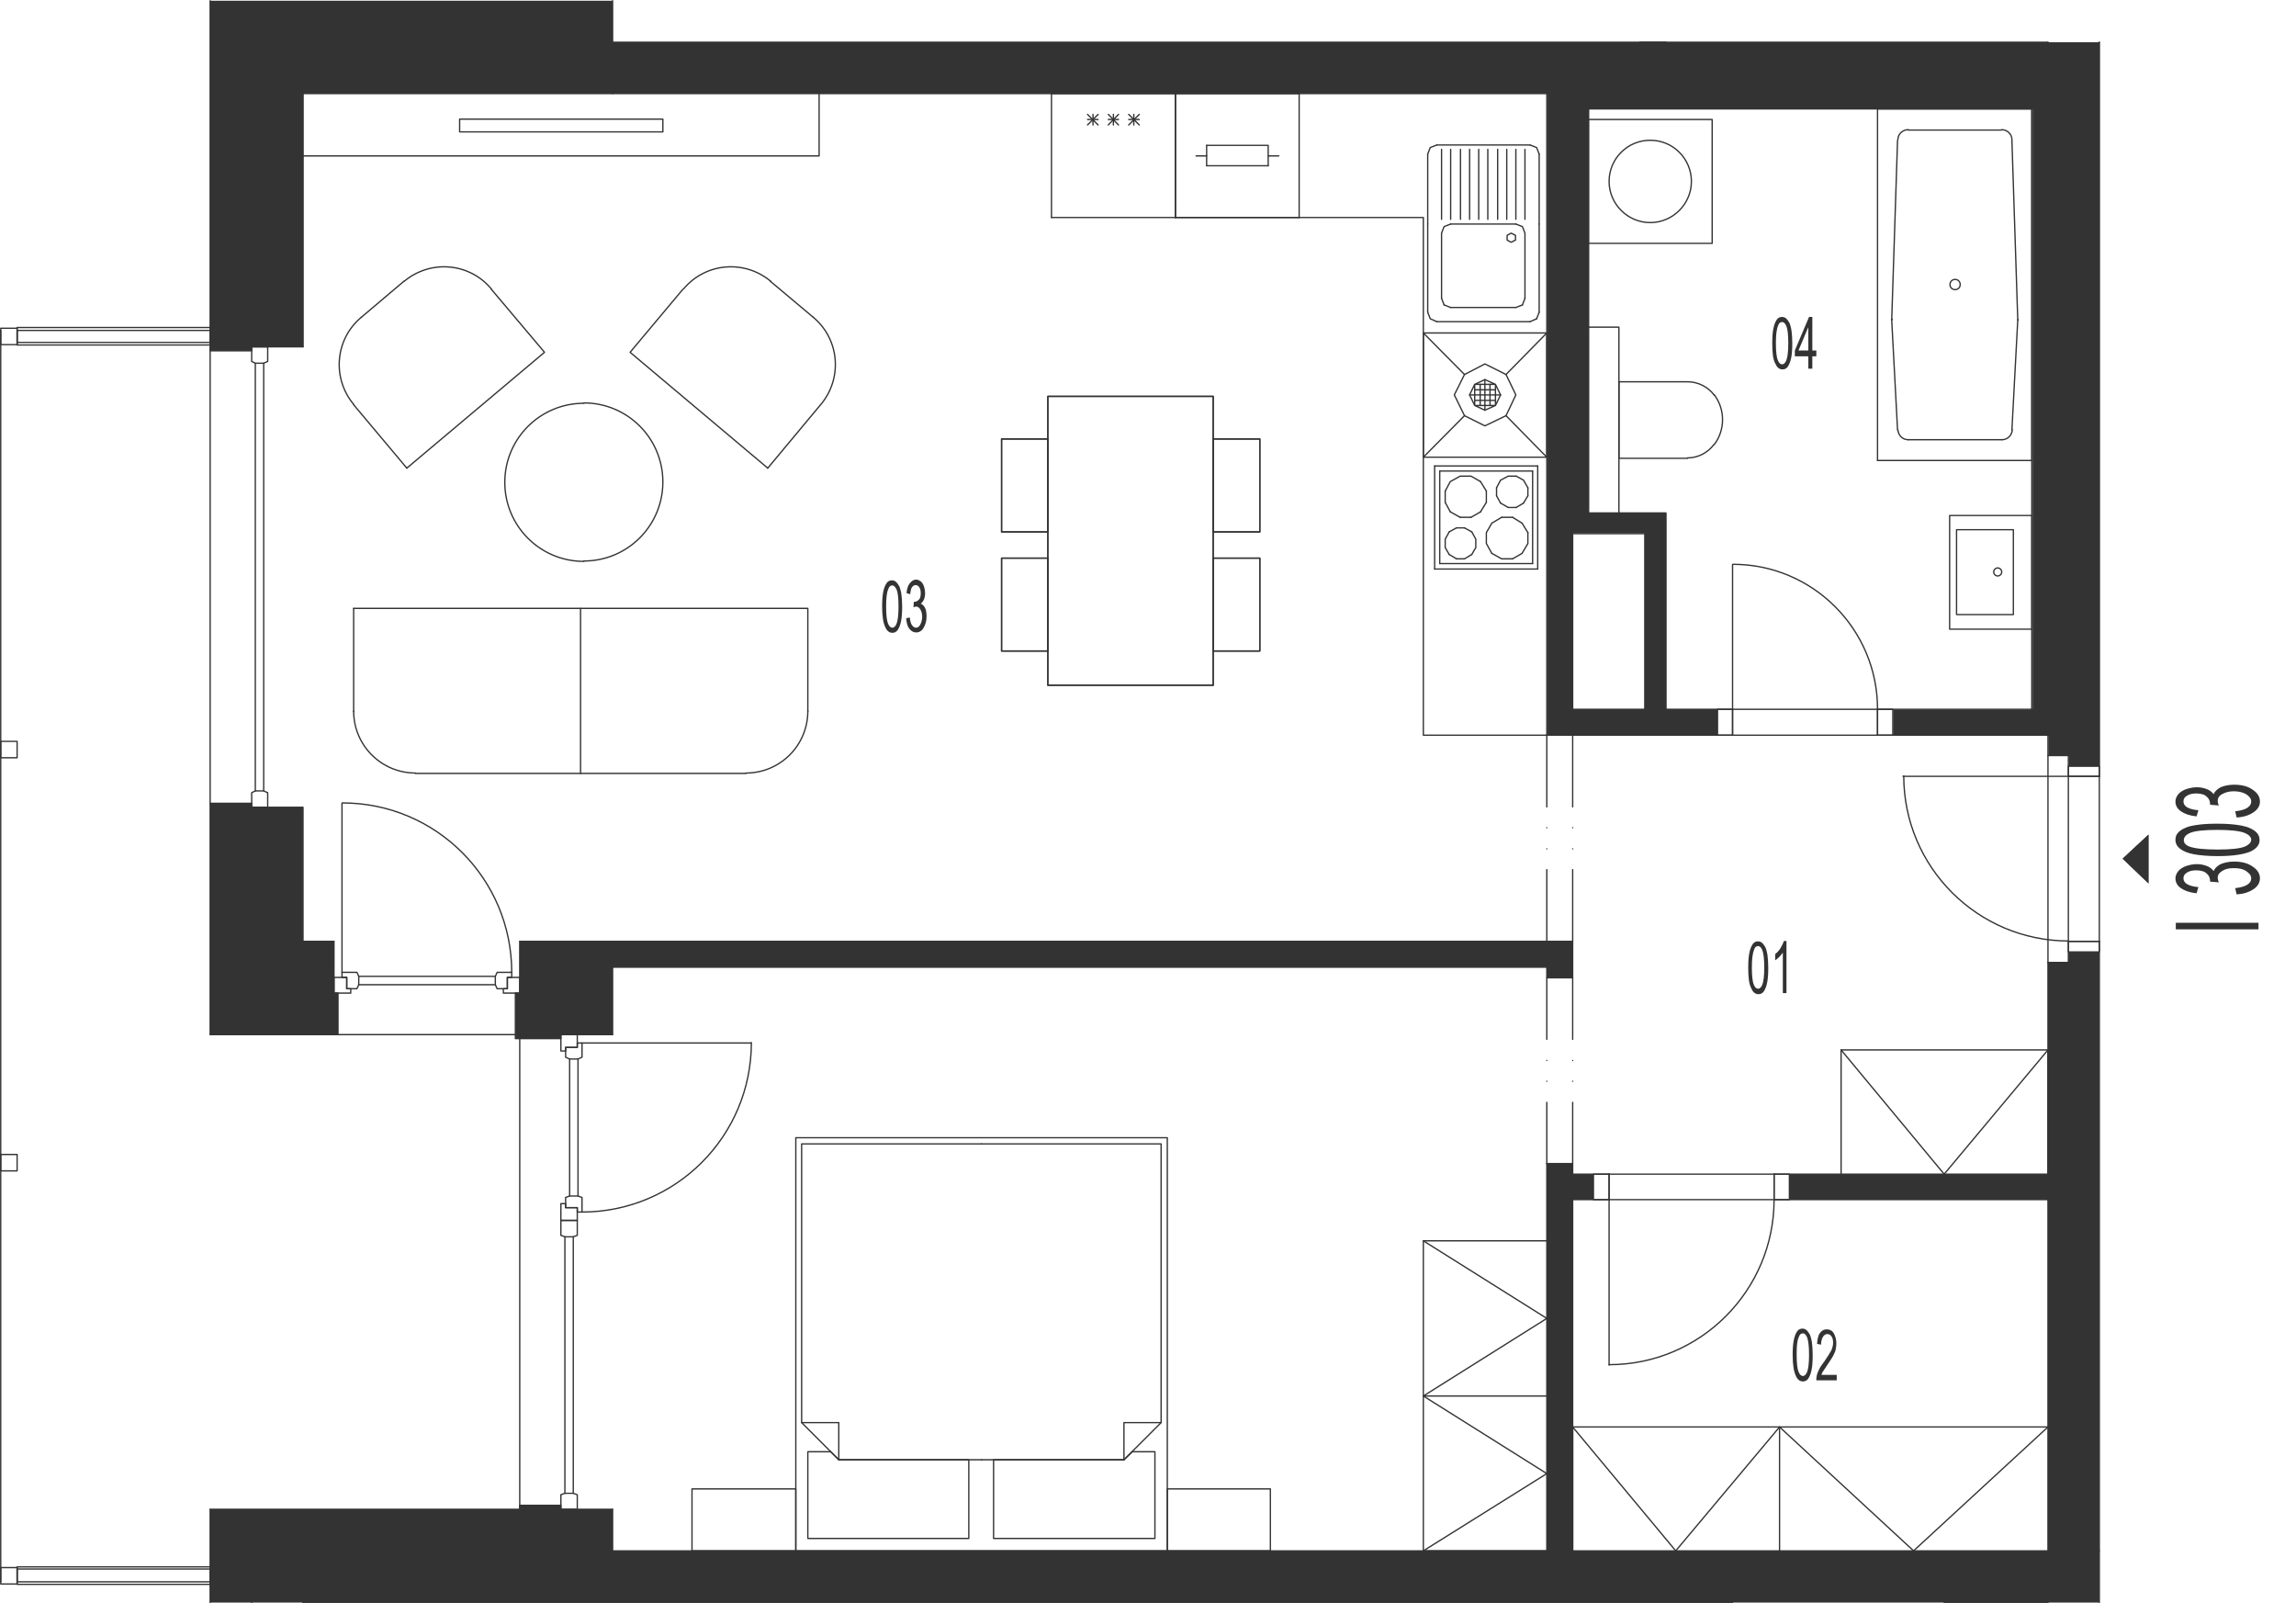 <?xml version="1.0" encoding="utf-8"?>
<!-- Generator: Adobe Illustrator 27.4.0, SVG Export Plug-In . SVG Version: 6.00 Build 0)  -->
<svg version="1.1" xmlns="http://www.w3.org/2000/svg" xmlns:xlink="http://www.w3.org/1999/xlink" x="0px" y="0px"
	 viewBox="0 0 630.4 440" style="enable-background:new 0 0 630.4 440;" xml:space="preserve">
<style type="text/css">
	.st0{fill:none;stroke:#333333;stroke-width:0.36;stroke-linecap:round;stroke-linejoin:round;stroke-miterlimit:10;}
	.st1{fill:#333333;}
	.st2{display:none;}
	
		.st3{display:inline;fill:#333333;stroke:#333333;stroke-width:0.6;stroke-linecap:round;stroke-linejoin:round;stroke-miterlimit:10;}
	.st4{display:inline;fill:#333333;stroke:#333333;stroke-miterlimit:10;}
	.st5{display:inline;fill:#333333;stroke:#333333;stroke-width:0;stroke-linecap:round;stroke-miterlimit:10;}
	.st6{display:inline;}
</style>
<g id="vykres">
	<line class="st0" x1="83.2" y1="439.9" x2="168.2" y2="439.9"/>
	<line class="st0" x1="57.7" y1="414.3" x2="142.7" y2="414.3"/>
	<line class="st0" x1="83.2" y1="439.9" x2="83.2" y2="439.9"/>
	<line class="st0" x1="83.2" y1="25.7" x2="168.2" y2="25.7"/>
	<line class="st0" x1="69.1" y1="439.9" x2="69.1" y2="425.7"/>
	<line class="st0" x1="83.2" y1="25.7" x2="83.2" y2="95.2"/>
	<line class="st0" x1="57.7" y1="284" x2="92.8" y2="284"/>
	<line class="st0" x1="83.2" y1="258.4" x2="91.7" y2="258.4"/>
	<line class="st0" x1="168.2" y1="265.5" x2="168.2" y2="284"/>
	<line class="st0" x1="57.7" y1="435.3" x2="57.7" y2="439.9"/>
	<line class="st0" x1="168.2" y1="414.3" x2="168.2" y2="425.7"/>
	<line class="st0" x1="142.7" y1="285.1" x2="142.7" y2="414.3"/>
	<polyline class="st0" points="155.3,290.2 155.3,287.5 158.5,287.5 158.5,286.3 159.8,286.3 159.8,290.2 158.7,290.7 156.4,290.7 
		155.3,290.2 	"/>
	<polyline class="st0" points="158.5,284 158.5,287.5 155.3,287.5 155.3,288.5 154,288.5 154,284 158.5,284 	"/>
	<polyline class="st0" points="155.3,328.7 155.3,331.5 158.5,331.5 158.5,332.7 159.8,332.7 159.8,328.7 158.7,328.3 156.4,328.3 
		155.3,328.7 	"/>
	<polyline class="st0" points="158.5,335 158.5,331.5 155.3,331.5 155.3,330.4 154,330.4 154,335 158.5,335 	"/>
	<line class="st0" x1="158.7" y1="290.7" x2="158.7" y2="328.3"/>
	<line class="st0" x1="156.4" y1="290.7" x2="156.4" y2="328.3"/>
	<line class="st0" x1="159.8" y1="286.3" x2="206.2" y2="286.3"/>
	<path class="st0" d="M159.8,332.7c25.7,0,46.5-20.8,46.5-46.5"/>
	<polyline class="st0" points="158.5,339.1 158.5,335 154,335 154,339.1 155.1,339.5 157.4,339.5 158.5,339.1 	"/>
	<line class="st0" x1="155.1" y1="339.5" x2="155.1" y2="409.9"/>
	<line class="st0" x1="157.4" y1="339.5" x2="157.4" y2="409.9"/>
	<polyline class="st0" points="158.5,410.3 158.5,414.3 154,414.3 154,410.3 155.1,409.9 157.4,409.9 158.5,410.3 	"/>
	<line class="st0" x1="154" y1="425.7" x2="69.1" y2="425.7"/>
	<line class="st0" x1="69.1" y1="272.6" x2="91.7" y2="272.6"/>
	<line class="st0" x1="168.2" y1="265.5" x2="168.2" y2="258.4"/>
	<line class="st0" x1="69.1" y1="272.6" x2="69.1" y2="221.6"/>
	<line class="st0" x1="142.7" y1="272.6" x2="142.7" y2="258.4"/>
	<line class="st0" x1="91.7" y1="272.6" x2="91.7" y2="258.4"/>
	<line class="st0" x1="154" y1="284" x2="168.2" y2="284"/>
	<line class="st0" x1="142.7" y1="272.6" x2="154" y2="272.6"/>
	<line class="st0" x1="142.7" y1="258.4" x2="168.2" y2="258.4"/>
	<line class="st0" x1="83.2" y1="95.2" x2="69.1" y2="95.2"/>
	<polyline class="st0" points="83.2,258.4 83.2,221.6 69.1,221.6 	"/>
	<polyline class="st0" points="57.7,95.2 57.7,220.5 57.7,284 	"/>
	<polyline class="st0" points="73.5,217.6 73.5,221.6 69.1,221.6 69.1,217.6 70.1,217.1 72.4,217.1 73.5,217.6 	"/>
	<line class="st0" x1="70.1" y1="217.1" x2="70.1" y2="99.7"/>
	<line class="st0" x1="72.4" y1="217.1" x2="72.4" y2="99.7"/>
	<polyline class="st0" points="73.5,99.2 73.5,95.2 69.1,95.2 69.1,99.2 70.1,99.7 72.4,99.7 73.5,99.2 	"/>
	<line class="st0" x1="57.7" y1="89.6" x2="57.7" y2="0.2"/>
	<line class="st0" x1="69.1" y1="95.2" x2="69.1" y2="11.6"/>
	<line class="st0" x1="154" y1="272.6" x2="154" y2="284"/>
	<polyline class="st0" points="136.5,271.4 139.3,271.4 139.3,268.3 140.5,268.3 140.5,266.9 136.5,266.9 136,268 136,270.3 
		136.5,271.4 	"/>
	<polyline class="st0" points="142.7,268.3 139.3,268.3 139.3,271.4 138.2,271.4 138.2,272.6 142.7,272.6 142.7,268.3 	"/>
	<polyline class="st0" points="98,271.4 95.2,271.4 95.2,268.3 93.9,268.3 93.9,266.9 98,266.9 98.5,268 98.5,270.3 98,271.4 	"/>
	<polyline class="st0" points="91.7,268.3 95.2,268.3 95.2,271.4 96.3,271.4 96.3,272.6 91.7,272.6 91.7,268.3 	"/>
	<line class="st0" x1="136" y1="268" x2="98.5" y2="268"/>
	<line class="st0" x1="136" y1="270.3" x2="98.5" y2="270.3"/>
	<line class="st0" x1="93.9" y1="266.9" x2="93.9" y2="220.5"/>
	<path class="st0" d="M140.5,266.9c0-25.7-20.8-46.5-46.5-46.5"/>
	<line class="st0" x1="141.5" y1="284" x2="92.8" y2="284"/>
	<line class="st0" x1="154" y1="414.3" x2="154" y2="425.7"/>
	<line class="st0" x1="57.7" y1="429.7" x2="57.7" y2="414.3"/>
	<line class="st0" x1="154" y1="11.6" x2="69.1" y2="11.6"/>
	<line class="st0" x1="168.2" y1="11.6" x2="168.2" y2="0.2"/>
	<polyline class="st0" points="4.7,434.9 4.7,430.1 57.7,430.1 57.7,434.9 4.7,434.9 	"/>
	<line class="st0" x1="57.7" y1="435.3" x2="57.7" y2="429.7"/>
	<polyline class="st0" points="4.7,94.7 4.7,89.9 57.7,89.9 57.7,94.7 4.7,94.7 	"/>
	<line class="st0" x1="57.7" y1="95.2" x2="57.7" y2="89.6"/>
	<polyline class="st0" points="57.7,95.2 57.7,96.3 69.1,96.3 69.1,95.2 	"/>
	<polyline class="st0" points="57.7,220.5 69.1,220.5 69.1,221.6 	"/>
	<polyline class="st0" points="92.8,284 92.8,272.6 91.7,272.6 	"/>
	<polyline class="st0" points="142.7,272.6 141.5,272.6 141.5,285.1 154,285.1 154,284 	"/>
	<polyline class="st0" points="142.7,414.3 142.7,413.2 154,413.2 154,414.3 168.2,414.3 	"/>
	<polyline class="st0" points="57.7,90.7 57.7,94 4.7,94 4.7,90.7 57.7,90.7 	"/>
	<polyline class="st0" points="57.7,430.7 57.7,434.2 4.7,434.2 4.7,430.7 57.7,430.7 	"/>
	<line class="st0" x1="562.3" y1="425.7" x2="562.3" y2="329.3"/>
	<line class="st0" x1="168.2" y1="11.6" x2="450.3" y2="11.6"/>
	<line class="st0" x1="168.2" y1="25.7" x2="424.7" y2="25.7"/>
	<line class="st0" x1="168.2" y1="265.5" x2="424.7" y2="265.5"/>
	<line class="st0" x1="431.8" y1="329.3" x2="441.8" y2="329.3"/>
	<line class="st0" x1="431.8" y1="322.3" x2="441.8" y2="322.3"/>
	<line class="st0" x1="431.8" y1="329.3" x2="431.8" y2="425.7"/>
	<line class="st0" x1="562.3" y1="322.3" x2="562.3" y2="264.2"/>
	<line class="st0" x1="424.7" y1="319.4" x2="424.7" y2="425.7"/>
	<line class="st0" x1="441.8" y1="329.3" x2="441.8" y2="322.3"/>
	<line class="st0" x1="487.1" y1="329.3" x2="487.1" y2="322.3"/>
	<line class="st0" x1="487.1" y1="329.3" x2="441.8" y2="329.3"/>
	<line class="st0" x1="487.1" y1="322.3" x2="441.8" y2="322.3"/>
	<polyline class="st0" points="487.1,322.3 487.1,329.3 491.3,329.3 491.3,322.3 487.1,322.3 	"/>
	<polyline class="st0" points="441.8,322.3 441.8,329.3 437.5,329.3 437.5,322.3 441.8,322.3 	"/>
	<line class="st0" x1="441.8" y1="374.7" x2="441.8" y2="329.3"/>
	<path class="st0" d="M441.8,374.6c25,0,45.3-20.3,45.3-45.3"/>
	<line class="st0" x1="487.1" y1="322.3" x2="562.3" y2="322.3"/>
	<line class="st0" x1="487.1" y1="329.3" x2="562.3" y2="329.3"/>
	<polyline class="st0" points="168.2,265.5 168.2,258.4 431.8,258.4 	"/>
	<line class="st0" x1="424.7" y1="201.8" x2="475.7" y2="201.8"/>
	<line class="st0" x1="431.8" y1="194.7" x2="451.6" y2="194.7"/>
	<line class="st0" x1="424.7" y1="25.7" x2="424.7" y2="201.8"/>
	<line class="st0" x1="557.9" y1="194.7" x2="557.9" y2="29.9"/>
	<polyline class="st0" points="436.1,29.9 557.9,29.9 436.1,29.9 436.1,140.8 	"/>
	<line class="st0" x1="552.4" y1="118" x2="554" y2="87.9"/>
	<line class="st0" x1="519.4" y1="87.9" x2="521" y2="118"/>
	<line class="st0" x1="557.9" y1="126.4" x2="557.9" y2="29.9"/>
	<line class="st0" x1="515.5" y1="29.9" x2="515.5" y2="126.4"/>
	<line class="st0" x1="554" y1="87.7" x2="552.4" y2="38.5"/>
	<line class="st0" x1="521" y1="38.5" x2="519.4" y2="87.7"/>
	<path class="st0" d="M536.8,79.5c0.8,0,1.4-0.6,1.4-1.4c0-0.8-0.6-1.4-1.4-1.4s-1.4,0.6-1.4,1.4C535.4,78.9,536,79.5,536.8,79.5"/>
	<line class="st0" x1="549.5" y1="35.7" x2="523.9" y2="35.7"/>
	<line class="st0" x1="557.9" y1="29.9" x2="515.5" y2="29.9"/>
	<path class="st0" d="M552.4,38.3c0-1.5-1.3-2.7-2.8-2.7"/>
	<path class="st0" d="M523.9,35.6c-1.5,0-2.8,1.2-2.8,2.7"/>
	<path class="st0" d="M554.1,87.9c0-0.1,0-0.2,0-0.2"/>
	<path class="st0" d="M519.5,87.6c0,0.1,0,0.2,0,0.2"/>
	<line class="st0" x1="515.5" y1="126.4" x2="557.9" y2="126.4"/>
	<line class="st0" x1="523.9" y1="120.7" x2="549.7" y2="120.7"/>
	<path class="st0" d="M549.7,120.7c1.5,0,2.7-1.2,2.8-2.7"/>
	<path class="st0" d="M521.1,118c0.1,1.5,1.3,2.7,2.8,2.7"/>
	<line class="st0" x1="436.1" y1="66.8" x2="436.1" y2="32.8"/>
	<polyline class="st0" points="436.1,32.8 470.1,32.8 470.1,66.8 436.1,66.8 	"/>
	<path class="st0" d="M453.1,38.5c-6.3,0-11.3,5.1-11.3,11.3s5.1,11.3,11.3,11.3s11.3-5.1,11.3-11.3S459.4,38.5,453.1,38.5"/>
	<polyline class="st0" points="463.3,104.8 444.5,104.8 444.5,125.8 463.3,125.8 	"/>
	<path class="st0" d="M470.7,108.5c-1.7-2.3-4.5-3.7-7.3-3.7"/>
	<path class="st0" d="M463.3,125.7c2.9,0,5.6-1.4,7.3-3.7"/>
	<path class="st0" d="M470.7,122c3-4,3-9.6,0-13.6"/>
	<polyline class="st0" points="557.9,141.5 557.9,172.7 535.3,172.7 535.3,141.5 557.9,141.5 	"/>
	<polyline class="st0" points="537.2,145.4 537.2,168.7 552.8,168.7 552.8,145.4 537.2,145.4 	"/>
	<path class="st0" d="M548.5,155.9c-0.6,0-1.1,0.5-1.1,1.1s0.5,1.1,1.1,1.1c0.6,0,1.1-0.5,1.1-1.1S549.1,155.9,548.5,155.9"/>
	<line class="st0" x1="475.7" y1="194.7" x2="475.7" y2="201.8"/>
	<line class="st0" x1="515.5" y1="194.7" x2="515.5" y2="201.8"/>
	<line class="st0" x1="515.5" y1="194.7" x2="475.7" y2="194.7"/>
	<line class="st0" x1="515.5" y1="201.8" x2="475.7" y2="201.8"/>
	<polyline class="st0" points="515.5,201.8 515.5,194.7 519.7,194.7 519.7,201.8 515.5,201.8 	"/>
	<polyline class="st0" points="475.7,201.8 475.7,194.7 471.5,194.7 471.5,201.8 475.7,201.8 	"/>
	<path class="st0" d="M515.5,194.6c0-21.9-17.8-39.7-39.7-39.7"/>
	<line class="st0" x1="475.7" y1="155" x2="475.7" y2="194.7"/>
	<line class="st0" x1="515.5" y1="194.7" x2="557.9" y2="194.7"/>
	<line class="st0" x1="515.5" y1="201.8" x2="562.3" y2="201.8"/>
	<polyline class="st0" points="424.7,201.8 390.8,201.8 390.8,59.7 322.7,59.7 322.7,25.7 	"/>
	<polyline class="st0" points="567.9,207.4 567.9,213.1 576.4,213.1 	"/>
	<polyline class="st0" points="567.9,264.2 567.9,258.4 576.4,258.4 	"/>
	<line class="st0" x1="567.9" y1="213.1" x2="567.9" y2="258.4"/>
	<line class="st0" x1="576.4" y1="213.1" x2="576.4" y2="258.4"/>
	<polyline class="st0" points="567.9,258.4 576.4,258.4 576.4,261.3 567.9,261.3 567.9,258.4 	"/>
	<polyline class="st0" points="567.9,213.1 576.4,213.1 576.4,210.3 567.9,210.3 567.9,213.1 	"/>
	<line class="st0" x1="522.5" y1="213.1" x2="567.9" y2="213.1"/>
	<line class="st0" x1="567.9" y1="264.2" x2="562.3" y2="264.2"/>
	<polyline class="st0" points="567.9,207.4 562.3,207.4 562.3,201.8 	"/>
	<line class="st0" x1="576.4" y1="213.1" x2="576.4" y2="11.6"/>
	<line class="st0" x1="457.4" y1="11.6" x2="562.3" y2="11.6"/>
	<line class="st0" x1="409.1" y1="105.5" x2="409.1" y2="111.3"/>
	<line class="st0" x1="406.4" y1="105.5" x2="406.4" y2="111.3"/>
	<line class="st0" x1="404.9" y1="107" x2="410.6" y2="107"/>
	<line class="st0" x1="404.9" y1="109.9" x2="410.6" y2="109.9"/>
	<line class="st0" x1="407.7" y1="104.2" x2="407.7" y2="112.6"/>
	<line class="st0" x1="403.5" y1="108.4" x2="412" y2="108.4"/>
	<polyline class="st0" points="404.9,105.5 403.5,108.4 404.9,111.3 410.6,111.3 410.6,105.5 404.9,105.5 404.9,111.3 407.7,112.6 
		410.6,111.3 412,108.4 410.6,105.5 407.7,104.2 404.9,105.5 	"/>
	<polyline class="st0" points="402.1,102.8 407.7,99.9 413.5,102.8 416.2,108.4 413.5,114.1 407.7,116.9 402.1,114.1 399.3,108.4 
		402.1,102.8 	"/>
	<line class="st0" x1="402.1" y1="114.1" x2="390.8" y2="125.5"/>
	<line class="st0" x1="424.7" y1="125.5" x2="413.5" y2="114.1"/>
	<line class="st0" x1="424.7" y1="91.4" x2="413.5" y2="102.8"/>
	<line class="st0" x1="390.8" y1="91.4" x2="402.1" y2="102.8"/>
	<polyline class="st0" points="390.8,125.5 424.7,125.5 424.7,91.4 390.8,91.4 390.8,125.5 	"/>
	<line class="st0" x1="406.5" y1="132.2" x2="408.1" y2="134.8"/>
	<line class="st0" x1="408.1" y1="137.9" x2="406.5" y2="140.5"/>
	<line class="st0" x1="393.9" y1="127.9" x2="422.2" y2="127.9"/>
	<line class="st0" x1="420.8" y1="129.3" x2="395.3" y2="129.3"/>
	<line class="st0" x1="422.2" y1="156.2" x2="393.9" y2="156.2"/>
	<line class="st0" x1="395.3" y1="154.7" x2="420.8" y2="154.7"/>
	<line class="st0" x1="419.5" y1="136.1" x2="419.5" y2="133.9"/>
	<line class="st0" x1="410.9" y1="133.9" x2="410.9" y2="136.1"/>
	<line class="st0" x1="408.1" y1="134.8" x2="408.1" y2="137.9"/>
	<line class="st0" x1="420.8" y1="129.3" x2="420.8" y2="154.7"/>
	<line class="st0" x1="422.2" y1="156.2" x2="422.2" y2="127.9"/>
	<line class="st0" x1="416.3" y1="139.3" x2="418.3" y2="138.1"/>
	<line class="st0" x1="417.9" y1="143.6" x2="415.3" y2="142"/>
	<line class="st0" x1="415.3" y1="153.4" x2="417.9" y2="151.9"/>
	<line class="st0" x1="419.5" y1="146.2" x2="417.9" y2="143.6"/>
	<polyline class="st0" points="417.9,151.9 419.5,149.2 419.5,146.2 	"/>
	<line class="st0" x1="418.3" y1="138.1" x2="419.5" y2="136.1"/>
	<polyline class="st0" points="409.6,151.9 412.3,153.4 415.3,153.4 	"/>
	<line class="st0" x1="412" y1="138.1" x2="414.1" y2="139.3"/>
	<line class="st0" x1="415.3" y1="142" x2="412.3" y2="142"/>
	<line class="st0" x1="414.1" y1="139.3" x2="416.3" y2="139.3"/>
	<polyline class="st0" points="412.3,142 409.6,143.6 408.1,146.2 408.1,149.2 409.6,151.9 	"/>
	<line class="st0" x1="410.9" y1="136.1" x2="412" y2="138.1"/>
	<polyline class="st0" points="419.5,133.9 418.3,131.8 416.3,130.7 	"/>
	<polyline class="st0" points="416.3,130.7 414.1,130.7 412,131.8 410.9,133.9 	"/>
	<line class="st0" x1="396.8" y1="137.9" x2="396.8" y2="134.8"/>
	<line class="st0" x1="393.9" y1="156.2" x2="393.9" y2="127.9"/>
	<line class="st0" x1="395.3" y1="129.3" x2="395.3" y2="154.7"/>
	<line class="st0" x1="398.2" y1="140.5" x2="400.9" y2="142"/>
	<line class="st0" x1="397.9" y1="152.2" x2="399.9" y2="153.4"/>
	<line class="st0" x1="399.9" y1="144.9" x2="397.9" y2="146"/>
	<polyline class="st0" points="399.9,153.4 402.1,153.4 404.1,152.2 	"/>
	<line class="st0" x1="403.9" y1="142" x2="400.9" y2="142"/>
	<line class="st0" x1="404.1" y1="146" x2="402.1" y2="144.9"/>
	<polyline class="st0" points="404.1,146 405.2,148 405.2,150.3 404.1,152.2 	"/>
	<line class="st0" x1="403.9" y1="142" x2="406.5" y2="140.5"/>
	<line class="st0" x1="399.9" y1="144.9" x2="402.1" y2="144.9"/>
	<polyline class="st0" points="397.9,152.2 396.8,150.3 396.8,148 397.9,146 	"/>
	<line class="st0" x1="398.2" y1="140.5" x2="396.8" y2="137.9"/>
	<polyline class="st0" points="406.5,132.2 403.9,130.7 400.9,130.7 398.2,132.2 396.8,134.8 	"/>
	<line class="st0" x1="422.6" y1="61.5" x2="422.6" y2="85.7"/>
	<line class="st0" x1="392" y1="61.5" x2="392" y2="85.7"/>
	<line class="st0" x1="418" y1="83.7" x2="418.7" y2="81.9"/>
	<line class="st0" x1="395.8" y1="81.9" x2="396.5" y2="83.7"/>
	<line class="st0" x1="394.5" y1="39.8" x2="420.1" y2="39.8"/>
	<line class="st0" x1="416.2" y1="61.5" x2="398.3" y2="61.5"/>
	<line class="st0" x1="413.7" y1="41" x2="413.7" y2="60.2"/>
	<line class="st0" x1="411.2" y1="60.2" x2="411.2" y2="41"/>
	<line class="st0" x1="408.5" y1="41" x2="408.5" y2="60.2"/>
	<line class="st0" x1="406" y1="60.2" x2="406" y2="41"/>
	<line class="st0" x1="403.5" y1="41" x2="403.5" y2="60.2"/>
	<line class="st0" x1="401" y1="60.2" x2="401" y2="41"/>
	<line class="st0" x1="398.3" y1="41" x2="398.3" y2="60.2"/>
	<line class="st0" x1="395.8" y1="60.2" x2="395.8" y2="41"/>
	<line class="st0" x1="392" y1="42.3" x2="392" y2="61.5"/>
	<polyline class="st0" points="394.5,39.8 392.7,40.5 392,42.3 	"/>
	<polyline class="st0" points="398.3,61.5 396.5,62.2 395.8,64 395.8,81.9 	"/>
	<polyline class="st0" points="414.9,64 413.8,64.6 413.8,65.9 414.9,66.5 416.1,65.9 416.1,64.6 414.9,64 	"/>
	<line class="st0" x1="418.7" y1="41" x2="418.7" y2="60.2"/>
	<line class="st0" x1="416.2" y1="60.2" x2="416.2" y2="41"/>
	<line class="st0" x1="422.6" y1="42.3" x2="422.6" y2="61.5"/>
	<polyline class="st0" points="422.6,42.3 421.9,40.5 420.1,39.8 	"/>
	<polyline class="st0" points="418.7,81.9 418.7,64 418,62.2 416.2,61.5 	"/>
	<line class="st0" x1="394.5" y1="88.3" x2="420.1" y2="88.3"/>
	<line class="st0" x1="398.3" y1="84.4" x2="416.2" y2="84.4"/>
	<polyline class="st0" points="394.5,88.3 392.7,87.5 392,85.7 	"/>
	<line class="st0" x1="396.5" y1="83.7" x2="398.3" y2="84.4"/>
	<line class="st0" x1="421.9" y1="87.5" x2="420.1" y2="88.3"/>
	<line class="st0" x1="416.2" y1="84.4" x2="418" y2="83.7"/>
	<line class="st0" x1="421.9" y1="87.5" x2="422.6" y2="85.7"/>
	<line class="st0" x1="288.7" y1="59.7" x2="322.7" y2="59.7"/>
	<line class="st0" x1="322.7" y1="25.7" x2="288.7" y2="25.7"/>
	<line class="st0" x1="309.9" y1="34.3" x2="312.8" y2="31.4"/>
	<line class="st0" x1="312.8" y1="34.3" x2="309.9" y2="31.4"/>
	<line class="st0" x1="312.8" y1="32.8" x2="309.9" y2="32.8"/>
	<line class="st0" x1="322.7" y1="59.7" x2="322.7" y2="25.7"/>
	<line class="st0" x1="311.3" y1="34.3" x2="311.3" y2="31.4"/>
	<line class="st0" x1="288.7" y1="25.7" x2="288.7" y2="59.7"/>
	<line class="st0" x1="298.6" y1="34.3" x2="301.5" y2="31.4"/>
	<line class="st0" x1="301.5" y1="34.3" x2="298.6" y2="31.4"/>
	<line class="st0" x1="301.5" y1="32.8" x2="298.6" y2="32.8"/>
	<line class="st0" x1="304.3" y1="34.3" x2="307.1" y2="31.4"/>
	<line class="st0" x1="307.1" y1="34.3" x2="304.3" y2="31.4"/>
	<line class="st0" x1="307.1" y1="32.8" x2="304.3" y2="32.8"/>
	<line class="st0" x1="305.7" y1="34.3" x2="305.7" y2="31.4"/>
	<line class="st0" x1="300.1" y1="34.3" x2="300.1" y2="31.4"/>
	<path class="st0" d="M522.7,213c0,25,20.3,45.3,45.3,45.3"/>
	<line class="st0" x1="431.8" y1="425.7" x2="424.7" y2="425.7"/>
	<line class="st0" x1="562.3" y1="322.3" x2="562.3" y2="329.3"/>
	<line class="st0" x1="562.3" y1="201.8" x2="562.3" y2="194.7"/>
	<polyline class="st0" points="562.3,25.7 431.8,25.7 424.7,25.7 	"/>
	<line class="st0" x1="457.4" y1="11.6" x2="450.3" y2="11.6"/>
	<polyline class="st0" points="431.8,146.5 451.6,146.5 451.6,194.7 	"/>
	<polyline class="st0" points="436.1,140.8 457.4,140.8 457.4,194.7 475.7,194.7 	"/>
	<line class="st0" x1="431.8" y1="146.5" x2="431.8" y2="194.7"/>
	<line class="st0" x1="431.8" y1="140.8" x2="431.8" y2="146.5"/>
	<line class="st0" x1="457.4" y1="194.7" x2="451.6" y2="194.7"/>
	<line class="st0" x1="436.1" y1="29.9" x2="436.1" y2="140.8"/>
	<line class="st0" x1="562.3" y1="207.4" x2="562.3" y2="264.2"/>
	<line class="st0" x1="576.4" y1="258.4" x2="576.4" y2="425.7"/>
	<line class="st0" x1="322.7" y1="59.7" x2="356.7" y2="59.7"/>
	<line class="st0" x1="356.7" y1="25.7" x2="322.7" y2="25.7"/>
	<line class="st0" x1="351.1" y1="42.8" x2="348.2" y2="42.8"/>
	<line class="st0" x1="356.7" y1="59.7" x2="356.7" y2="25.7"/>
	<line class="st0" x1="322.7" y1="25.7" x2="322.7" y2="59.7"/>
	<line class="st0" x1="331.3" y1="45.5" x2="331.3" y2="39.9"/>
	<polyline class="st0" points="331.3,39.9 348.2,39.9 348.2,45.5 	"/>
	<line class="st0" x1="328.4" y1="42.8" x2="331.3" y2="42.8"/>
	<line class="st0" x1="348.2" y1="45.5" x2="331.3" y2="45.5"/>
	<polyline class="st0" points="436.1,89.8 444.5,89.8 444.5,140.8 	"/>
	<line class="st0" x1="557.9" y1="29.9" x2="557.9" y2="194.7"/>
	<polyline class="st0" points="436.1,140.8 431.8,140.8 431.8,25.7 	"/>
	<polyline class="st0" points="557.9,194.7 562.3,194.7 562.3,25.7 	"/>
	<line class="st0" x1="424.7" y1="258.4" x2="424.7" y2="238.7"/>
	<line class="st0" x1="424.7" y1="233" x2="424.7" y2="233"/>
	<line class="st0" x1="424.7" y1="227.2" x2="424.7" y2="227.2"/>
	<line class="st0" x1="424.7" y1="221.5" x2="424.7" y2="201.8"/>
	<line class="st0" x1="431.8" y1="258.4" x2="431.8" y2="238.7"/>
	<line class="st0" x1="431.8" y1="233" x2="431.8" y2="233"/>
	<line class="st0" x1="431.8" y1="227.2" x2="431.8" y2="227.2"/>
	<line class="st0" x1="431.8" y1="221.5" x2="431.8" y2="201.8"/>
	<line class="st0" x1="431.8" y1="258.4" x2="431.8" y2="268.4"/>
	<polyline class="st0" points="424.7,265.5 424.7,268.4 431.8,268.4 	"/>
	<polyline class="st0" points="424.7,319.4 431.8,319.4 431.8,322.3 	"/>
	<line class="st0" x1="424.7" y1="319.4" x2="424.7" y2="302.6"/>
	<line class="st0" x1="424.7" y1="296.8" x2="424.7" y2="296.8"/>
	<line class="st0" x1="424.7" y1="291.1" x2="424.7" y2="291.1"/>
	<line class="st0" x1="424.7" y1="285.3" x2="424.7" y2="268.4"/>
	<line class="st0" x1="431.8" y1="319.4" x2="431.8" y2="302.6"/>
	<line class="st0" x1="431.8" y1="296.8" x2="431.8" y2="296.8"/>
	<line class="st0" x1="431.8" y1="291.1" x2="431.8" y2="291.1"/>
	<line class="st0" x1="431.8" y1="285.3" x2="431.8" y2="268.4"/>
	<line class="st0" x1="562.3" y1="11.6" x2="562.3" y2="11.6"/>
	<line class="st0" x1="576.4" y1="11.6" x2="576.4" y2="11.6"/>
	<path class="st0" d="M457.4,11.6"/>
	<path class="st0" d="M450.3,11.6"/>
	<line class="st0" x1="457.4" y1="11.6" x2="450.3" y2="11.6"/>
	<line class="st0" x1="0.2" y1="434.2" x2="0.2" y2="90.7"/>
	<polyline class="st0" points="0.2,90.1 4.7,90.1 4.7,94.6 0.2,94.6 0.2,90.1 	"/>
	<polyline class="st0" points="0.2,203.5 4.7,203.5 4.7,208 0.2,208 0.2,203.5 	"/>
	<polyline class="st0" points="0.2,316.9 4.7,316.9 4.7,321.4 0.2,321.4 0.2,316.9 	"/>
	<polyline class="st0" points="0.2,430.3 4.7,430.3 4.7,434.8 0.2,434.8 0.2,430.3 	"/>
	<polyline class="st0" points="536.7,439.9 562.3,439.9 562.3,439.9 	"/>
	<path class="st0" d="M468.7,439.9"/>
	<line class="st0" x1="168.2" y1="425.7" x2="424.7" y2="425.7"/>
	<line class="st0" x1="431.8" y1="425.7" x2="562.3" y2="425.7"/>
	<line class="st0" x1="536.7" y1="439.9" x2="533.8" y2="439.9"/>
	<line class="st0" x1="475.7" y1="439.9" x2="468.7" y2="439.9"/>
	<line class="st0" x1="431.8" y1="425.7" x2="424.7" y2="425.7"/>
	<line class="st0" x1="576.4" y1="439.9" x2="576.4" y2="425.7"/>
	<line class="st0" x1="468.7" y1="439.9" x2="168.2" y2="439.9"/>
	<polyline class="st0" points="348.8,408.7 320.5,408.7 320.5,425.7 348.8,425.7 348.8,408.7 	"/>
	<polyline class="st0" points="218.5,408.7 190,408.7 190,425.7 218.5,425.7 218.5,408.7 	"/>
	<polyline class="st0" points="230.3,400.7 228.1,398.5 221.8,398.5 221.8,422.3 266,422.3 266,400.7 230.3,400.7 	"/>
	<polyline class="st0" points="272.8,400.7 272.8,422.3 317.1,422.3 317.1,398.5 310.9,398.5 308.6,400.7 272.8,400.7 	"/>
	<polyline class="st0" points="269.5,314 220.1,314 220.1,390.5 230.3,400.7 269.5,400.7 	"/>
	<polyline class="st0" points="220.1,390.5 230.3,390.5 230.3,400.7 	"/>
	<polyline class="st0" points="269.5,400.7 308.6,400.7 318.8,390.5 318.8,314 269.5,314 	"/>
	<polyline class="st0" points="318.8,390.5 308.6,390.5 308.6,400.7 	"/>
	<polyline class="st0" points="320.5,312.3 218.5,312.3 218.5,425.7 320.5,425.7 320.5,312.3 	"/>
	<polyline class="st0" points="287.7,188.1 333.1,188.1 333.1,108.8 287.7,108.8 287.7,188.1 	"/>
	<polyline class="st0" points="275,146 287.7,146 287.7,120.5 275,120.5 275,146 	"/>
	<polyline class="st0" points="287.7,178.7 287.7,153.2 275,153.2 275,178.7 287.7,178.7 	"/>
	<polyline class="st0" points="345.9,153.2 333.1,153.2 333.1,178.7 345.9,178.7 345.9,153.2 	"/>
	<polyline class="st0" points="345.9,146 345.9,120.5 333.1,120.5 333.1,146 345.9,146 	"/>
	<polyline class="st0" points="287.7,120.5 275,120.5 275,146 287.7,146 	"/>
	<polyline class="st0" points="287.7,178.7 275,178.7 275,153.2 287.7,153.2 	"/>
	<polyline class="st0" points="333.1,120.5 345.9,120.5 345.9,146 333.1,146 	"/>
	<polyline class="st0" points="333.1,178.7 345.9,178.7 345.9,153.2 333.1,153.2 	"/>
	<polyline class="st0" points="287.7,188.1 333.1,188.1 333.1,108.8 287.7,108.8 287.7,188.1 	"/>
	<path class="st0" d="M160.3,154c12,0,21.7-9.7,21.7-21.7c0-12-9.7-21.7-21.7-21.7"/>
	<path class="st0" d="M160.3,110.7c-12,0-21.7,9.7-21.7,21.7c0,12,9.7,21.7,21.7,21.7"/>
	<polyline class="st0" points="111.7,128.5 149.5,96.7 134.9,79.4 	"/>
	<path class="st0" d="M134.9,79.3c-6-7.2-16.7-8.1-23.9-2.1"/>
	<line class="st0" x1="110.9" y1="77.2" x2="99.2" y2="87.1"/>
	<path class="st0" d="M99.2,87.1c-7.2,6-8.1,16.7-2.1,23.9"/>
	<line class="st0" x1="111.7" y1="128.5" x2="97.1" y2="111.1"/>
	<polyline class="st0" points="225.3,111.1 225.3,111.1 210.8,128.5 	"/>
	<path class="st0" d="M225.4,111c6-7.2,5.1-17.9-2.1-23.9"/>
	<line class="st0" x1="211.5" y1="77.2" x2="223.3" y2="87.1"/>
	<path class="st0" d="M211.6,77.2c-7.2-6-17.9-5.1-23.9,2.1"/>
	<polyline class="st0" points="210.8,128.5 173,96.7 187.5,79.4 	"/>
	<polyline class="st0" points="97.1,195.3 97.1,195.3 97.1,167 	"/>
	<path class="st0" d="M97.1,195.2c0,9.4,7.6,17,17,17"/>
	<line class="st0" x1="204.8" y1="212.3" x2="114.1" y2="212.3"/>
	<path class="st0" d="M204.8,212.2c9.4,0,17-7.6,17-17"/>
	<polyline class="st0" points="97.1,167 221.8,167 221.8,195.3 	"/>
	<line class="st0" x1="159.4" y1="167" x2="159.4" y2="212.3"/>
	<polyline class="st0" points="83.2,42.8 224.9,42.8 224.9,25.7 	"/>
	<polyline class="st0" points="126.2,32.7 182,32.7 182,36.2 126.2,36.2 126.2,32.7 	"/>
	<polyline class="st0" points="431.8,425.7 431.8,391.7 562.3,391.7 	"/>
	<polyline class="st0" points="424.7,425.7 390.8,425.7 390.8,340.6 424.7,340.6 	"/>
	<polyline class="st0" points="562.3,322.3 562.3,288.2 505.5,288.2 505.5,322.3 	"/>
	<polyline class="st0" points="390.8,340.6 424.7,361.9 390.8,383.2 424.7,383.2 	"/>
	<polyline class="st0" points="390.8,383.2 424.7,404.5 390.8,425.7 	"/>
	<polyline class="st0" points="488.6,425.7 488.6,391.7 460.1,425.7 431.8,391.7 	"/>
	<polyline class="st0" points="488.6,391.7 525.4,425.7 562.3,391.7 	"/>
	<polyline class="st0" points="505.5,288.2 533.8,322.3 562.3,288.2 	"/>
</g>
<g id="vypln">
	<g>
		<polygon class="st1" points="431.8,268.4 431.8,265.5 431.8,258.4 168.2,258.4 142.7,258.4 142.7,265.5 142.7,268.3 142.7,272.6 
			141.5,272.6 141.5,284 141.5,285.1 154,285.1 154,284 168.2,284 168.2,272.6 168.2,268.3 168.2,265.5 424.7,265.5 424.7,268.4 		
			"/>
		<path class="st1" d="M450.3,11.6H168.2V0.2h-92H57.7v11.4v7.1v7.1v63.8v5.6v1.1h11.4v-1.1h14.2v-5.6V25.7h85h256.6v70.6v0.4v5.6
			v8.8v29.8v4.2v1.4V166v28.7v7.1h46.8v-7.1h-14.2v-48.2v-5.6h-21.2v-74v-34v-2.9h121.8v96.5v15.1v31.2v22h-38.3v7.1h42.6v5.6h5.6
			v2.9h8.5v-2.9V25.7V11.6l0,0h-14.2l0,0H457.4 M451.6,166v28.7h-19.8V166v-19.6h19.8V166z"/>
		<polygon class="st1" points="92.8,284 92.8,272.6 91.7,272.6 91.7,268.3 91.7,258.4 83.2,258.4 83.2,221.6 76.1,221.6 69.1,221.6 
			69.1,220.5 57.7,220.5 57.7,221.6 57.7,268.3 57.7,272.6 57.7,284 76.1,284 		"/>
		<polyline class="st1" points="536.7,439.9 562.3,439.9 562.3,439.9 576.4,439.9 576.4,439.9 576.4,425.7 576.4,264.2 576.4,261.3 
			567.9,261.3 567.9,264.2 562.3,264.2 562.3,322.3 491.3,322.3 491.3,329.3 562.3,329.3 562.3,425.7 431.8,425.7 431.8,329.3 
			437.5,329.3 437.5,322.3 431.8,322.3 431.8,319.4 424.7,319.4 424.7,322.3 424.7,329.3 424.7,425.7 168.2,425.7 168.2,414.3 
			154,414.3 154,413.2 142.7,413.2 142.7,414.3 76.1,414.3 57.7,414.3 57.7,425.7 57.7,439.9 76.1,439.9 83.2,439.9 83.2,439.9 
			168.2,439.9 468.7,439.9 		"/>
		<polygon class="st1" points="582.8,235.7 589.9,242.5 589.9,235.7 589.9,229.1 		"/>
	</g>
</g>
<g id="popisky">
	<polyline class="st1" points="589.9,242.5 589.9,229.1 582.8,235.7 589.9,242.5 	"/>
	<g>
		<path class="st1" d="M620.1,255.1h-22.7v-1.8h22.7V255.1z"/>
		<path class="st1" d="M614.1,245.5l-0.4-1.7c1.6-0.2,2.7-0.5,3.4-1c0.7-0.5,1-1,1-1.7c0-0.8-0.5-1.4-1.4-2s-2-0.8-3.4-0.8
			c-1.3,0-2.3,0.2-3.2,0.8s-1.2,1.1-1.2,1.9c0,0.3,0.1,0.7,0.3,1.2l-2.4-0.2c0-0.1,0-0.2,0-0.3c0-0.7-0.3-1.4-0.9-1.9
			c-0.6-0.6-1.6-0.9-2.9-0.9c-1,0-1.9,0.2-2.5,0.6c-0.7,0.4-1,0.9-1,1.6c0,0.6,0.3,1.2,1,1.6s1.7,0.7,3.1,0.8l-0.5,1.7
			c-1.9-0.2-3.3-0.7-4.3-1.4c-1-0.7-1.5-1.6-1.5-2.7c0-0.7,0.3-1.4,0.8-2c0.5-0.6,1.3-1.1,2.2-1.4c0.9-0.3,1.9-0.5,2.9-0.5
			c1,0,1.9,0.2,2.7,0.5c0.8,0.3,1.4,0.8,1.9,1.4c0.3-0.8,1-1.4,1.9-1.9c1-0.4,2.2-0.7,3.7-0.7c2,0,3.7,0.4,5,1.3
			c1.4,0.9,2.1,2,2.1,3.3c0,1.2-0.6,2.2-1.8,3C617.5,244.9,616,245.4,614.1,245.5z"/>
		<path class="st1" d="M608.9,235c-2.7,0-4.8-0.2-6.5-0.5c-1.6-0.3-2.9-0.8-3.8-1.5s-1.3-1.5-1.3-2.5c0-0.7,0.2-1.4,0.7-1.9
			c0.5-0.6,1.2-1,2.1-1.4s2-0.6,3.4-0.8s3.1-0.3,5.4-0.3c2.7,0,4.8,0.2,6.4,0.5c1.6,0.3,2.9,0.8,3.8,1.5s1.3,1.5,1.3,2.5
			c0,1.3-0.8,2.3-2.4,3.1C616.2,234.5,613.2,235,608.9,235z M608.9,233.2c3.7,0,6.2-0.3,7.4-0.8s1.8-1.2,1.8-1.9s-0.6-1.4-1.9-1.9
			s-3.7-0.8-7.4-0.8c-3.7,0-6.2,0.3-7.4,0.8c-1.2,0.5-1.8,1.2-1.8,2c0,0.8,0.5,1.4,1.6,1.8C602.6,232.9,605.2,233.2,608.9,233.2z"/>
		<path class="st1" d="M614.1,224.4l-0.4-1.7c1.6-0.2,2.7-0.5,3.4-1c0.7-0.5,1-1,1-1.7c0-0.8-0.5-1.4-1.4-2c-0.9-0.5-2-0.8-3.4-0.8
			c-1.3,0-2.3,0.3-3.2,0.8s-1.2,1.1-1.2,1.9c0,0.3,0.1,0.7,0.3,1.2l-2.4-0.2c0-0.1,0-0.2,0-0.3c0-0.7-0.3-1.4-0.9-1.9
			c-0.6-0.6-1.6-0.9-2.9-0.9c-1,0-1.9,0.2-2.5,0.6c-0.7,0.4-1,0.9-1,1.6c0,0.6,0.3,1.2,1,1.6s1.7,0.7,3.1,0.8l-0.5,1.7
			c-1.9-0.2-3.3-0.7-4.3-1.4c-1-0.7-1.5-1.6-1.5-2.7c0-0.7,0.3-1.4,0.8-2s1.3-1.1,2.2-1.4c0.9-0.3,1.9-0.5,2.9-0.5
			c1,0,1.9,0.2,2.7,0.5c0.8,0.3,1.4,0.8,1.9,1.4c0.3-0.8,1-1.4,1.9-1.9c1-0.4,2.2-0.7,3.7-0.7c2,0,3.7,0.4,5,1.3
			c1.4,0.9,2.1,2,2.1,3.3c0,1.2-0.6,2.2-1.8,3C617.5,223.8,616,224.3,614.1,224.4z"/>
	</g>
	<g>
		<path class="st1" d="M480,265.6c0-1.7,0.1-3,0.3-4s0.5-1.8,0.9-2.4c0.4-0.6,0.9-0.8,1.5-0.8c0.5,0,0.9,0.2,1.2,0.5
			c0.3,0.3,0.6,0.7,0.9,1.3c0.2,0.6,0.4,1.3,0.5,2.1c0.1,0.8,0.2,1.9,0.2,3.4c0,1.7-0.1,3-0.3,4c-0.2,1-0.5,1.8-0.9,2.4
			c-0.4,0.6-0.9,0.8-1.5,0.8c-0.8,0-1.5-0.5-1.9-1.5C480.2,270.2,480,268.3,480,265.6z M481,265.6c0,2.3,0.2,3.9,0.5,4.6
			c0.3,0.8,0.7,1.2,1.2,1.2s0.9-0.4,1.2-1.2c0.3-0.8,0.5-2.3,0.5-4.6c0-2.3-0.2-3.9-0.5-4.7c-0.3-0.8-0.7-1.2-1.2-1.2
			c-0.5,0-0.9,0.3-1.1,1C481.2,261.7,481,263.3,481,265.6z"/>
		<path class="st1" d="M490.5,272.6h-1v-11.1c-0.3,0.4-0.6,0.8-1,1.2c-0.4,0.4-0.8,0.7-1.1,0.9v-1.7c0.6-0.5,1.1-1,1.5-1.7
			c0.4-0.7,0.7-1.3,0.9-1.9h0.7V272.6z"/>
	</g>
	<g>
		<path class="st1" d="M242.2,166.5c0-1.7,0.1-3,0.3-4c0.2-1,0.5-1.8,0.9-2.4c0.4-0.6,0.9-0.8,1.5-0.8c0.5,0,0.9,0.2,1.2,0.5
			c0.3,0.3,0.6,0.7,0.9,1.3c0.2,0.6,0.4,1.3,0.5,2.1s0.2,1.9,0.2,3.3c0,1.7-0.1,3-0.3,4c-0.2,1-0.5,1.8-0.9,2.4
			c-0.4,0.6-0.9,0.8-1.5,0.8c-0.8,0-1.5-0.5-1.9-1.5C242.5,171.1,242.2,169.1,242.2,166.5z M243.3,166.5c0,2.3,0.2,3.9,0.5,4.6
			c0.3,0.8,0.7,1.2,1.2,1.2c0.5,0,0.9-0.4,1.2-1.2s0.5-2.3,0.5-4.6c0-2.3-0.2-3.9-0.5-4.6s-0.7-1.2-1.2-1.2c-0.5,0-0.9,0.3-1.1,1
			C243.5,162.5,243.3,164.1,243.3,166.5z"/>
		<path class="st1" d="M248.8,169.7l1-0.2c0.1,1,0.3,1.7,0.6,2.1c0.3,0.4,0.6,0.7,1.1,0.7c0.5,0,0.9-0.3,1.2-0.9
			c0.3-0.6,0.5-1.3,0.5-2.1c0-0.8-0.2-1.5-0.5-2c-0.3-0.5-0.7-0.8-1.2-0.8c-0.2,0-0.4,0.1-0.7,0.2l0.1-1.5c0.1,0,0.1,0,0.2,0
			c0.4,0,0.8-0.2,1.2-0.6c0.4-0.4,0.5-1,0.5-1.8c0-0.6-0.1-1.2-0.4-1.6c-0.3-0.4-0.6-0.6-1-0.6c-0.4,0-0.7,0.2-1,0.6
			c-0.3,0.4-0.4,1.1-0.5,1.9l-1-0.3c0.1-1.2,0.4-2.1,0.9-2.7c0.5-0.6,1-1,1.7-1c0.5,0,0.9,0.2,1.3,0.5c0.4,0.3,0.7,0.8,0.9,1.4
			c0.2,0.6,0.3,1.2,0.3,1.8c0,0.6-0.1,1.2-0.3,1.7c-0.2,0.5-0.5,0.9-0.9,1.2c0.5,0.2,0.9,0.6,1.2,1.2c0.3,0.6,0.4,1.4,0.4,2.3
			c0,1.2-0.3,2.3-0.8,3.1c-0.5,0.9-1.2,1.3-2.1,1.3c-0.7,0-1.4-0.4-1.9-1.1S248.9,170.9,248.8,169.7z"/>
	</g>
	<g>
		<path class="st1" d="M486.6,94.2c0-1.7,0.1-3,0.3-4s0.5-1.8,0.9-2.4c0.4-0.6,0.9-0.8,1.5-0.8c0.5,0,0.9,0.2,1.2,0.5
			c0.3,0.3,0.6,0.7,0.9,1.3c0.2,0.6,0.4,1.3,0.5,2.1c0.1,0.8,0.2,1.9,0.2,3.3c0,1.7-0.1,3-0.3,4c-0.2,1-0.5,1.8-0.9,2.4
			c-0.4,0.6-0.9,0.8-1.5,0.8c-0.8,0-1.5-0.5-1.9-1.5C486.8,98.8,486.6,96.9,486.6,94.2z M487.6,94.2c0,2.3,0.2,3.9,0.5,4.6
			c0.3,0.8,0.7,1.2,1.2,1.2s0.9-0.4,1.2-1.2c0.3-0.8,0.5-2.3,0.5-4.6c0-2.3-0.2-3.9-0.5-4.6c-0.3-0.8-0.7-1.2-1.2-1.2
			c-0.5,0-0.9,0.3-1.1,1C487.8,90.3,487.6,91.9,487.6,94.2z"/>
		<path class="st1" d="M496.5,101.2v-3.4h-3.7v-1.6l3.9-9.2h0.9v9.2h1.1v1.6h-1.1v3.4H496.5z M496.5,96.2v-6.4l-2.7,6.4H496.5z"/>
	</g>
	<g>
		<path class="st1" d="M492.2,371.9c0-1.7,0.1-3,0.3-4s0.5-1.8,0.9-2.4c0.4-0.6,0.9-0.8,1.5-0.8c0.5,0,0.9,0.2,1.2,0.5
			c0.3,0.3,0.6,0.7,0.9,1.3c0.2,0.6,0.4,1.3,0.5,2.1c0.1,0.8,0.2,1.9,0.2,3.4c0,1.7-0.1,3-0.3,4c-0.2,1-0.5,1.8-0.9,2.4
			c-0.4,0.6-0.9,0.8-1.5,0.8c-0.8,0-1.5-0.5-1.9-1.5C492.5,376.5,492.2,374.6,492.2,371.9z M493.3,371.9c0,2.3,0.2,3.9,0.5,4.6
			c0.3,0.8,0.7,1.2,1.2,1.2s0.9-0.4,1.2-1.2c0.3-0.8,0.5-2.3,0.5-4.6c0-2.3-0.2-3.9-0.5-4.7c-0.3-0.8-0.7-1.2-1.2-1.2
			c-0.5,0-0.9,0.3-1.1,1C493.4,368,493.3,369.6,493.3,371.9z"/>
		<path class="st1" d="M504.3,377.2v1.7h-5.6c0-0.4,0-0.8,0.1-1.2c0.1-0.6,0.4-1.3,0.7-1.9c0.3-0.6,0.8-1.3,1.4-2.1
			c0.9-1.3,1.5-2.3,1.9-3c0.3-0.7,0.5-1.4,0.5-2.1c0-0.7-0.1-1.3-0.4-1.7c-0.3-0.5-0.7-0.7-1.2-0.7c-0.5,0-0.9,0.3-1.2,0.8
			s-0.5,1.2-0.5,2.1l-1.1-0.2c0.1-1.3,0.3-2.4,0.8-3c0.5-0.7,1.1-1,1.9-1c0.8,0,1.5,0.4,1.9,1.1s0.7,1.7,0.7,2.8
			c0,0.6-0.1,1.1-0.2,1.7c-0.1,0.5-0.4,1.1-0.7,1.7c-0.3,0.6-0.9,1.4-1.6,2.5c-0.6,0.9-1,1.5-1.2,1.8s-0.3,0.6-0.4,0.9H504.3z"/>
	</g>
</g>
<g id="koty" class="st2">
	<line class="st3" x1="83.2" y1="68.9" x2="83.2" y2="94.4"/>
	<line class="st3" x1="424.7" y1="68.9" x2="424.7" y2="94.4"/>
	<line class="st3" x1="78.9" y1="90.2" x2="429.1" y2="90.2"/>
	<path class="st4" d="M87.1,85.5l-7.7,9.4l-0.8-1L87.1,85.5z M87.9,86.3l-0.8-0.8l-7.7,9.4L87.9,86.3z"/>
	<path class="st5" d="M87.1,85.5l-7.7,9.4l-0.8-1L87.1,85.5z M87.9,86.3l-0.8-0.8l-7.7,9.4L87.9,86.3z"/>
	<path class="st4" d="M420.9,94.9l7.7-9.4l0.8,0.8L420.9,94.9z M420.1,93.9l0.8,1l7.7-9.4L420.1,93.9z"/>
	<path class="st5" d="M420.9,94.9l7.7-9.4l0.8,0.8L420.9,94.9z M420.1,93.9l0.8,1l7.7-9.4L420.1,93.9z"/>
	<g class="st6">
		<path class="st1" d="M249.6,81l-0.6,0.1c-0.1-0.4-0.1-0.7-0.2-0.9c-0.2-0.3-0.4-0.4-0.6-0.4c-0.2,0-0.4,0.1-0.5,0.3
			c-0.2,0.2-0.4,0.6-0.5,1c-0.1,0.5-0.2,1.1-0.2,2c0.2-0.4,0.3-0.7,0.6-0.9s0.4-0.3,0.7-0.3c0.4,0,0.8,0.3,1.1,0.8
			c0.3,0.5,0.4,1.2,0.4,2c0,0.5-0.1,1-0.2,1.5c-0.1,0.5-0.3,0.8-0.6,1.1s-0.5,0.4-0.8,0.4c-0.5,0-0.9-0.3-1.3-1s-0.5-1.7-0.5-3.2
			c0-1.6,0.2-2.8,0.5-3.6c0.3-0.6,0.7-1,1.3-1c0.4,0,0.7,0.2,1,0.6C249.4,79.8,249.6,80.3,249.6,81z M247,84.7c0,0.4,0,0.7,0.1,1
			c0.1,0.3,0.2,0.6,0.4,0.8c0.2,0.2,0.3,0.3,0.5,0.3c0.3,0,0.5-0.2,0.7-0.5c0.2-0.4,0.3-0.8,0.3-1.5c0-0.6-0.1-1.1-0.3-1.4
			s-0.4-0.5-0.7-0.5c-0.3,0-0.5,0.2-0.7,0.5C247.1,83.7,247,84.1,247,84.7z"/>
		<path class="st1" d="M250.3,83.2c0-1,0.1-1.8,0.2-2.4c0.1-0.6,0.3-1.1,0.6-1.4s0.6-0.5,0.9-0.5c0.3,0,0.5,0.1,0.7,0.3
			c0.2,0.2,0.4,0.4,0.5,0.8c0.1,0.3,0.2,0.8,0.3,1.3s0.1,1.2,0.1,2c0,1-0.1,1.8-0.2,2.4c-0.1,0.6-0.3,1.1-0.6,1.4
			c-0.2,0.3-0.6,0.5-0.9,0.5c-0.5,0-0.9-0.3-1.2-0.9C250.5,86,250.3,84.8,250.3,83.2z M251,83.2c0,1.4,0.1,2.3,0.3,2.8
			c0.2,0.5,0.4,0.7,0.7,0.7s0.5-0.2,0.7-0.7c0.2-0.5,0.3-1.4,0.3-2.8c0-1.4-0.1-2.3-0.3-2.8c-0.2-0.5-0.4-0.7-0.7-0.7
			c-0.3,0-0.5,0.2-0.7,0.6C251.1,80.9,251,81.8,251,83.2z"/>
		<path class="st1" d="M257.6,86.4v1h-3.4c0-0.3,0-0.5,0.1-0.7c0.1-0.4,0.2-0.8,0.4-1.1c0.2-0.4,0.5-0.8,0.8-1.3
			c0.6-0.8,0.9-1.4,1.1-1.8c0.2-0.4,0.3-0.9,0.3-1.3c0-0.4-0.1-0.8-0.3-1c-0.2-0.3-0.4-0.4-0.7-0.4c-0.3,0-0.5,0.2-0.7,0.5
			c-0.2,0.3-0.3,0.7-0.3,1.3l-0.6-0.1c0-0.8,0.2-1.4,0.5-1.8c0.3-0.4,0.7-0.6,1.2-0.6c0.5,0,0.9,0.2,1.2,0.7c0.3,0.5,0.4,1,0.4,1.7
			c0,0.3,0,0.7-0.1,1c-0.1,0.3-0.2,0.7-0.4,1c-0.2,0.4-0.5,0.9-1,1.5c-0.4,0.5-0.6,0.9-0.7,1.1c-0.1,0.2-0.2,0.4-0.3,0.6H257.6z"/>
		<path class="st1" d="M258.2,85.2l0.7-0.1c0,0.5,0.2,0.9,0.3,1.2c0.2,0.3,0.4,0.4,0.6,0.4c0.3,0,0.6-0.2,0.8-0.6
			c0.2-0.4,0.3-0.9,0.3-1.5c0-0.6-0.1-1.1-0.3-1.4c-0.2-0.3-0.5-0.5-0.8-0.5c-0.2,0-0.4,0.1-0.5,0.2c-0.2,0.2-0.3,0.4-0.4,0.6
			l-0.6-0.1l0.5-4.4h2.5v1h-2l-0.3,2.3c0.3-0.4,0.6-0.5,1-0.5c0.4,0,0.8,0.3,1.1,0.8s0.5,1.2,0.5,2c0,0.8-0.1,1.4-0.4,2
			c-0.3,0.7-0.8,1-1.3,1c-0.5,0-0.8-0.2-1.1-0.6C258.4,86.5,258.3,85.9,258.2,85.2z"/>
	</g>
	<line class="st3" x1="183.5" y1="25.7" x2="209.1" y2="25.7"/>
	<line class="st3" x1="183.5" y1="258.4" x2="209.1" y2="258.4"/>
	<line class="st3" x1="204.8" y1="21.5" x2="204.8" y2="262.7"/>
	<path class="st4" d="M209.5,29.6l-9.4-7.7l1-0.8L209.5,29.6z M208.6,30.4l0.8-0.8l-9.4-7.7L208.6,30.4z"/>
	<path class="st5" d="M209.5,29.6l-9.4-7.7l1-0.8L209.5,29.6z M208.6,30.4l0.8-0.8l-9.4-7.7L208.6,30.4z"/>
	<path class="st4" d="M200.1,254.7l9.4,7.6l-0.8,1L200.1,254.7z M201.1,253.7l-1,1l9.4,7.6L201.1,253.7z"/>
	<path class="st5" d="M200.1,254.7l9.4,7.6l-0.8,1L200.1,254.7z M201.1,253.7l-1,1l9.4,7.6L201.1,253.7z"/>
	<g class="st6">
		<path class="st1" d="M202.1,147.6h-2v2.2h-1l-5.5-2.3V147h5.5v-0.7h1v0.7h2V147.6z M199.1,147.6h-3.8l3.8,1.6V147.6z"/>
		<path class="st1" d="M202.1,143.3v0.6h-6.7c0.2,0.2,0.5,0.3,0.7,0.6s0.4,0.5,0.5,0.7h-1c-0.3-0.4-0.6-0.7-1-0.9s-0.8-0.4-1.1-0.6
			v-0.4H202.1z"/>
		<path class="st1" d="M197.9,141.7c-1,0-1.8-0.1-2.4-0.2c-0.6-0.1-1.1-0.3-1.4-0.6s-0.5-0.6-0.5-0.9c0-0.3,0.1-0.5,0.3-0.7
			c0.2-0.2,0.4-0.4,0.8-0.5c0.3-0.1,0.8-0.2,1.3-0.3s1.2-0.1,2-0.1c1,0,1.8,0.1,2.4,0.2c0.6,0.1,1.1,0.3,1.4,0.6
			c0.3,0.2,0.5,0.6,0.5,0.9c0,0.5-0.3,0.9-0.9,1.2C200.7,141.6,199.5,141.7,197.9,141.7z M197.9,141.1c1.4,0,2.3-0.1,2.8-0.3
			c0.5-0.2,0.7-0.4,0.7-0.7s-0.2-0.5-0.7-0.7c-0.5-0.2-1.4-0.3-2.8-0.3c-1.4,0-2.3,0.1-2.8,0.3c-0.5,0.2-0.7,0.4-0.7,0.7
			c0,0.3,0.2,0.5,0.6,0.7C195.6,141,196.6,141.1,197.9,141.1z"/>
		<path class="st1" d="M199.9,137.8l-0.1-0.7c0.5,0,0.9-0.2,1.2-0.3c0.3-0.2,0.4-0.4,0.4-0.6c0-0.3-0.2-0.6-0.6-0.8
			c-0.4-0.2-0.9-0.3-1.5-0.3c-0.6,0-1.1,0.1-1.4,0.3c-0.3,0.2-0.5,0.5-0.5,0.8c0,0.2,0.1,0.4,0.2,0.5c0.2,0.2,0.4,0.3,0.6,0.4
			l-0.1,0.6l-4.4-0.5v-2.5h1v2l2.3,0.3c-0.4-0.3-0.5-0.6-0.5-1c0-0.4,0.3-0.8,0.8-1.1s1.2-0.5,2-0.5c0.8,0,1.4,0.1,2,0.4
			c0.7,0.3,1,0.8,1,1.3c0,0.5-0.2,0.8-0.6,1.1C201.2,137.6,200.6,137.7,199.9,137.8z"/>
	</g>
	<line class="st3" x1="364.1" y1="25.7" x2="338.6" y2="25.7"/>
	<line class="st3" x1="364.1" y1="201.8" x2="338.6" y2="201.8"/>
	<line class="st3" x1="342.9" y1="21.5" x2="342.9" y2="206"/>
	<path class="st4" d="M347.6,29.6l-9.4-7.7l0.8-0.8L347.6,29.6z M346.6,30.4l1-0.8l-9.4-7.7L346.6,30.4z"/>
	<path class="st5" d="M347.6,29.6l-9.4-7.7l0.8-0.8L347.6,29.6z M346.6,30.4l1-0.8l-9.4-7.7L346.6,30.4z"/>
	<path class="st4" d="M338.2,197.9l9.4,7.7l-1,0.8L338.2,197.9z M339.1,197.1l-0.8,0.8l9.4,7.7L339.1,197.1z"/>
	<path class="st5" d="M338.2,197.9l9.4,7.7l-1,0.8L338.2,197.9z M339.1,197.1l-0.8,0.8l9.4,7.7L339.1,197.1z"/>
	<g class="st6">
		<path class="st1" d="M337.9,121.4l-0.1-0.6c0.6-0.1,1-0.2,1.3-0.4s0.4-0.4,0.4-0.6c0-0.3-0.2-0.5-0.5-0.7
			c-0.3-0.2-0.8-0.3-1.3-0.3c-0.5,0-0.9,0.1-1.2,0.3c-0.3,0.2-0.5,0.4-0.5,0.7c0,0.1,0,0.3,0.1,0.4l-0.9-0.1c0,0,0-0.1,0-0.1
			c0-0.3-0.1-0.5-0.3-0.7c-0.2-0.2-0.6-0.3-1.1-0.3c-0.4,0-0.7,0.1-1,0.2s-0.4,0.4-0.4,0.6c0,0.2,0.1,0.4,0.4,0.6
			c0.3,0.2,0.6,0.3,1.1,0.3l-0.2,0.6c-0.7-0.1-1.2-0.3-1.6-0.5c-0.4-0.3-0.6-0.6-0.6-1c0-0.3,0.1-0.5,0.3-0.8
			c0.2-0.2,0.5-0.4,0.8-0.5s0.7-0.2,1.1-0.2c0.4,0,0.7,0.1,1,0.2c0.3,0.1,0.5,0.3,0.7,0.5c0.1-0.3,0.4-0.5,0.7-0.7
			c0.4-0.2,0.8-0.3,1.4-0.3c0.7,0,1.4,0.2,1.9,0.5c0.5,0.3,0.8,0.7,0.8,1.2c0,0.4-0.2,0.8-0.7,1.1S338.6,121.4,337.9,121.4z"/>
		<path class="st1" d="M340.1,115.1v0.6h-6.7c0.2,0.2,0.5,0.3,0.7,0.6s0.4,0.5,0.5,0.7h-1c-0.3-0.4-0.6-0.7-1-0.9s-0.8-0.4-1.1-0.6
			v-0.4H340.1z"/>
		<path class="st1" d="M335.9,113.5c-1,0-1.8-0.1-2.4-0.2c-0.6-0.1-1.1-0.3-1.4-0.6s-0.5-0.6-0.5-0.9c0-0.3,0.1-0.5,0.3-0.7
			c0.2-0.2,0.4-0.4,0.8-0.5c0.3-0.1,0.8-0.2,1.3-0.3s1.2-0.1,2-0.1c1,0,1.8,0.1,2.4,0.2c0.6,0.1,1.1,0.3,1.4,0.6
			c0.3,0.2,0.5,0.6,0.5,0.9c0,0.5-0.3,0.9-0.9,1.2C338.7,113.4,337.5,113.5,335.9,113.5z M335.9,112.9c1.4,0,2.3-0.1,2.8-0.3
			c0.5-0.2,0.7-0.4,0.7-0.7s-0.2-0.5-0.7-0.7c-0.5-0.2-1.4-0.3-2.8-0.3c-1.4,0-2.3,0.1-2.8,0.3c-0.5,0.2-0.7,0.4-0.7,0.7
			c0,0.3,0.2,0.5,0.6,0.7C333.6,112.8,334.5,112.9,335.9,112.9z"/>
		<path class="st1" d="M337.9,109.6l-0.1-0.7c0.5,0,0.9-0.2,1.2-0.3c0.3-0.2,0.4-0.4,0.4-0.6c0-0.3-0.2-0.6-0.6-0.8
			c-0.4-0.2-0.9-0.3-1.5-0.3c-0.6,0-1.1,0.1-1.4,0.3c-0.3,0.2-0.5,0.5-0.5,0.8c0,0.2,0.1,0.4,0.2,0.5c0.2,0.2,0.4,0.3,0.6,0.4
			l-0.1,0.6l-4.4-0.5v-2.5h1v2l2.3,0.3c-0.4-0.3-0.5-0.6-0.5-1c0-0.4,0.3-0.8,0.8-1.1s1.2-0.5,2-0.5c0.8,0,1.4,0.1,2,0.4
			c0.7,0.3,1,0.8,1,1.3c0,0.5-0.2,0.8-0.6,1.1C339.2,109.4,338.6,109.5,337.9,109.6z"/>
	</g>
	<line class="st3" x1="364.1" y1="201.8" x2="338.6" y2="201.8"/>
	<line class="st3" x1="364.1" y1="258.4" x2="338.6" y2="258.4"/>
	<line class="st3" x1="342.9" y1="197.5" x2="342.9" y2="262.7"/>
	<path class="st4" d="M347.6,205.6l-9.4-7.7l0.8-0.8L347.6,205.6z M346.6,206.5l1-0.8l-9.4-7.7L346.6,206.5z"/>
	<path class="st5" d="M347.6,205.6l-9.4-7.7l0.8-0.8L347.6,205.6z M346.6,206.5l1-0.8l-9.4-7.7L346.6,206.5z"/>
	<path class="st4" d="M338.2,254.7l9.4,7.6l-1,1L338.2,254.7z M339.1,253.7l-0.8,1l9.4,7.6L339.1,253.7z"/>
	<path class="st5" d="M338.2,254.7l9.4,7.6l-1,1L338.2,254.7z M339.1,253.7l-0.8,1l9.4,7.6L339.1,253.7z"/>
	<g class="st6">
		<path class="st1" d="M340.1,235.6v0.6h-6.7c0.2,0.2,0.5,0.3,0.7,0.6c0.2,0.2,0.4,0.5,0.5,0.7h-1c-0.3-0.4-0.6-0.7-1-0.9
			c-0.4-0.3-0.8-0.4-1.1-0.6v-0.4H340.1z"/>
		<path class="st1" d="M335.9,234c-1,0-1.8-0.1-2.4-0.2c-0.6-0.1-1.1-0.3-1.4-0.6c-0.3-0.2-0.5-0.6-0.5-0.9c0-0.3,0.1-0.5,0.3-0.7
			c0.2-0.2,0.4-0.4,0.8-0.5s0.8-0.2,1.3-0.3s1.2-0.1,2-0.1c1,0,1.8,0.1,2.4,0.2s1.1,0.3,1.4,0.6c0.3,0.2,0.5,0.6,0.5,0.9
			c0,0.5-0.3,0.9-0.9,1.2C338.7,233.8,337.5,234,335.9,234z M335.9,233.4c1.4,0,2.3-0.1,2.8-0.3c0.5-0.2,0.7-0.4,0.7-0.7
			c0-0.3-0.2-0.5-0.7-0.7c-0.5-0.2-1.4-0.3-2.8-0.3c-1.4,0-2.3,0.1-2.8,0.3c-0.5,0.2-0.7,0.4-0.7,0.7c0,0.3,0.2,0.5,0.6,0.7
			C333.6,233.3,334.5,233.4,335.9,233.4z"/>
		<path class="st1" d="M335.9,230c-1,0-1.8-0.1-2.4-0.2c-0.6-0.1-1.1-0.3-1.4-0.6c-0.3-0.2-0.5-0.6-0.5-0.9c0-0.3,0.1-0.5,0.3-0.7
			c0.2-0.2,0.4-0.4,0.8-0.5s0.8-0.2,1.3-0.3s1.2-0.1,2-0.1c1,0,1.8,0.1,2.4,0.2s1.1,0.3,1.4,0.6c0.3,0.2,0.5,0.6,0.5,0.9
			c0,0.5-0.3,0.9-0.9,1.2C338.7,229.9,337.5,230,335.9,230z M335.9,229.4c1.4,0,2.3-0.1,2.8-0.3c0.5-0.2,0.7-0.4,0.7-0.7
			c0-0.3-0.2-0.5-0.7-0.7c-0.5-0.2-1.4-0.3-2.8-0.3c-1.4,0-2.3,0.1-2.8,0.3c-0.5,0.2-0.7,0.4-0.7,0.7c0,0.3,0.2,0.5,0.6,0.7
			C333.6,229.3,334.5,229.4,335.9,229.4z"/>
		<path class="st1" d="M335.9,226.1c-1,0-1.8-0.1-2.4-0.2c-0.6-0.1-1.1-0.3-1.4-0.6s-0.5-0.6-0.5-0.9c0-0.3,0.1-0.5,0.3-0.7
			c0.2-0.2,0.4-0.4,0.8-0.5c0.3-0.1,0.8-0.2,1.3-0.3s1.2-0.1,2-0.1c1,0,1.8,0.1,2.4,0.2c0.6,0.1,1.1,0.3,1.4,0.6
			c0.3,0.2,0.5,0.6,0.5,0.9c0,0.5-0.3,0.9-0.9,1.2C338.7,225.9,337.5,226.1,335.9,226.1z M335.9,225.4c1.4,0,2.3-0.1,2.8-0.3
			c0.5-0.2,0.7-0.4,0.7-0.7s-0.2-0.5-0.7-0.7c-0.5-0.2-1.4-0.3-2.8-0.3c-1.4,0-2.3,0.1-2.8,0.3c-0.5,0.2-0.7,0.4-0.7,0.7
			c0,0.3,0.2,0.5,0.6,0.7C333.6,225.3,334.5,225.4,335.9,225.4z"/>
	</g>
	<line class="st3" x1="458.3" y1="29.9" x2="483.8" y2="29.9"/>
	<line class="st3" x1="458.3" y1="140.8" x2="483.8" y2="140.8"/>
	<line class="st3" x1="479.6" y1="25.7" x2="479.6" y2="145"/>
	<path class="st4" d="M484.3,33.8l-9.5-7.6l1-1L484.3,33.8z M483.3,34.7l1-1l-9.5-7.6L483.3,34.7z"/>
	<path class="st5" d="M484.3,33.8l-9.5-7.6l1-1L484.3,33.8z M483.3,34.7l1-1l-9.5-7.6L483.3,34.7z"/>
	<path class="st4" d="M474.8,137l9.5,7.7l-1,0.8L474.8,137z M475.7,136.1l-1,0.8l9.5,7.7L475.7,136.1z"/>
	<path class="st5" d="M474.8,137l9.5,7.7l-1,0.8L474.8,137z M475.7,136.1l-1,0.8l9.5,7.7L475.7,136.1z"/>
	<g class="st6">
		<path class="st1" d="M476.8,90.9v0.6h-6.7c0.2,0.2,0.5,0.3,0.7,0.6c0.2,0.2,0.4,0.5,0.5,0.7h-1c-0.3-0.4-0.6-0.7-1-0.9
			s-0.8-0.4-1.1-0.6v-0.4H476.8z"/>
		<path class="st1" d="M474.9,89.2l-0.1-0.6c0.5-0.1,0.8-0.1,1-0.3c0.2-0.1,0.3-0.3,0.3-0.6c0-0.2-0.1-0.4-0.2-0.5
			c-0.1-0.1-0.3-0.3-0.6-0.4c-0.2-0.1-0.6-0.2-1-0.2s-0.8-0.1-1.3-0.1c0,0-0.1,0-0.2,0c0.3,0.1,0.6,0.3,0.8,0.5s0.3,0.5,0.3,0.7
			c0,0.4-0.3,0.8-0.8,1.1s-1.2,0.4-2,0.4c-0.9,0-1.6-0.2-2.1-0.5c-0.5-0.3-0.8-0.7-0.8-1.1c0-0.3,0.1-0.6,0.4-0.9s0.7-0.5,1.3-0.6
			s1.3-0.2,2.4-0.2c1.1,0,2,0.1,2.6,0.2c0.6,0.1,1.1,0.4,1.5,0.6c0.3,0.3,0.5,0.6,0.5,1c0,0.4-0.2,0.7-0.6,1
			C476,89,475.5,89.1,474.9,89.2z M471.1,86.6c-0.6,0-1.1,0.1-1.4,0.3c-0.4,0.2-0.5,0.4-0.5,0.7c0,0.3,0.2,0.5,0.6,0.7
			s0.9,0.3,1.5,0.3c0.5,0,1-0.1,1.3-0.3c0.3-0.2,0.5-0.4,0.5-0.7c0-0.3-0.2-0.5-0.5-0.7C472.2,86.7,471.7,86.6,471.1,86.6z"/>
		<path class="st1" d="M474.6,85.3l-0.1-0.7c0.5,0,0.9-0.2,1.2-0.3c0.3-0.2,0.4-0.4,0.4-0.6c0-0.3-0.2-0.6-0.6-0.8
			c-0.4-0.2-0.9-0.3-1.5-0.3c-0.6,0-1.1,0.1-1.4,0.3c-0.3,0.2-0.5,0.5-0.5,0.8c0,0.2,0.1,0.4,0.2,0.5c0.2,0.2,0.4,0.3,0.6,0.4
			l-0.1,0.6l-4.4-0.5v-2.5h1v2l2.3,0.3c-0.4-0.3-0.5-0.6-0.5-1c0-0.4,0.3-0.8,0.8-1.1c0.5-0.3,1.2-0.5,2-0.5c0.8,0,1.4,0.1,2,0.4
			c0.7,0.3,1,0.8,1,1.3c0,0.5-0.2,0.8-0.6,1.1C475.9,85.1,475.3,85.3,474.6,85.3z"/>
		<path class="st1" d="M474.6,81.4l-0.1-0.7c0.5,0,0.9-0.2,1.2-0.3c0.3-0.2,0.4-0.4,0.4-0.6c0-0.3-0.2-0.6-0.6-0.8
			c-0.4-0.2-0.9-0.3-1.5-0.3c-0.6,0-1.1,0.1-1.4,0.3c-0.3,0.2-0.5,0.5-0.5,0.8c0,0.2,0.1,0.4,0.2,0.5c0.2,0.2,0.4,0.3,0.6,0.4
			l-0.1,0.6l-4.4-0.5v-2.5h1v2l2.3,0.3c-0.4-0.3-0.5-0.6-0.5-1c0-0.4,0.3-0.8,0.8-1.1c0.5-0.3,1.2-0.5,2-0.5c0.8,0,1.4,0.1,2,0.4
			c0.7,0.3,1,0.8,1,1.3c0,0.5-0.2,0.8-0.6,1.1C475.9,81.2,475.3,81.3,474.6,81.4z"/>
	</g>
	<line class="st3" x1="458.3" y1="140.8" x2="483.8" y2="140.8"/>
	<line class="st3" x1="467.9" y1="194.7" x2="483.8" y2="194.7"/>
	<line class="st3" x1="479.6" y1="136.6" x2="479.6" y2="198.9"/>
	<path class="st4" d="M484.3,144.7l-9.5-7.7l1-0.8L484.3,144.7z M483.3,145.5l1-0.8l-9.5-7.7L483.3,145.5z"/>
	<path class="st5" d="M484.3,144.7l-9.5-7.7l1-0.8L484.3,144.7z M483.3,145.5l1-0.8l-9.5-7.7L483.3,145.5z"/>
	<path class="st4" d="M474.8,190.9l9.5,7.7l-1,0.8L474.8,190.9z M475.7,190l-1,0.8l9.5,7.7L475.7,190z"/>
	<path class="st5" d="M474.8,190.9l9.5,7.7l-1,0.8L474.8,190.9z M475.7,190l-1,0.8l9.5,7.7L475.7,190z"/>
	<g class="st6">
		<path class="st1" d="M474.9,173.3l-0.1-0.6c0.5-0.1,0.8-0.1,1-0.3c0.2-0.1,0.3-0.3,0.3-0.6c0-0.2-0.1-0.4-0.2-0.5
			c-0.1-0.1-0.3-0.3-0.6-0.4c-0.2-0.1-0.6-0.2-1-0.2s-0.8-0.1-1.3-0.1c0,0-0.1,0-0.2,0c0.3,0.1,0.6,0.3,0.8,0.5s0.3,0.5,0.3,0.7
			c0,0.4-0.3,0.8-0.8,1.1s-1.2,0.4-2,0.4c-0.9,0-1.6-0.2-2.1-0.5c-0.5-0.3-0.8-0.7-0.8-1.1c0-0.3,0.1-0.6,0.4-0.9s0.7-0.5,1.3-0.6
			s1.3-0.2,2.4-0.2c1.1,0,2,0.1,2.6,0.2c0.6,0.1,1.1,0.4,1.5,0.6c0.3,0.3,0.5,0.6,0.5,1c0,0.4-0.2,0.7-0.6,1
			C476,173.1,475.5,173.3,474.9,173.3z M471.1,170.7c-0.6,0-1.1,0.1-1.4,0.3c-0.4,0.2-0.5,0.4-0.5,0.7c0,0.3,0.2,0.5,0.6,0.7
			s0.9,0.3,1.5,0.3c0.5,0,1-0.1,1.3-0.3c0.3-0.2,0.5-0.4,0.5-0.7c0-0.3-0.2-0.5-0.5-0.7C472.2,170.8,471.7,170.7,471.1,170.7z"/>
		<path class="st1" d="M474.6,169.4l-0.1-0.7c0.5,0,0.9-0.2,1.2-0.3c0.3-0.2,0.4-0.4,0.4-0.6c0-0.3-0.2-0.6-0.6-0.8
			c-0.4-0.2-0.9-0.3-1.5-0.3c-0.6,0-1.1,0.1-1.4,0.3c-0.3,0.2-0.5,0.5-0.5,0.8c0,0.2,0.1,0.4,0.2,0.5c0.2,0.2,0.4,0.3,0.6,0.4
			l-0.1,0.6l-4.4-0.5v-2.5h1v2l2.3,0.3c-0.4-0.3-0.5-0.6-0.5-1c0-0.4,0.3-0.8,0.8-1.1c0.5-0.3,1.2-0.5,2-0.5c0.8,0,1.4,0.1,2,0.4
			c0.7,0.3,1,0.8,1,1.3c0,0.5-0.2,0.8-0.6,1.1C475.9,169.2,475.3,169.4,474.6,169.4z"/>
		<path class="st1" d="M472.6,165.5c-1,0-1.8-0.1-2.4-0.2c-0.6-0.1-1.1-0.3-1.4-0.6c-0.3-0.2-0.5-0.6-0.5-0.9c0-0.3,0.1-0.5,0.3-0.7
			c0.2-0.2,0.4-0.4,0.8-0.5c0.3-0.1,0.8-0.2,1.3-0.3c0.5-0.1,1.2-0.1,2-0.1c1,0,1.8,0.1,2.4,0.2c0.6,0.1,1.1,0.3,1.4,0.6
			c0.3,0.2,0.5,0.6,0.5,0.9c0,0.5-0.3,0.9-0.9,1.2C475.4,165.3,474.2,165.5,472.6,165.5z M472.6,164.8c1.4,0,2.3-0.1,2.8-0.3
			c0.5-0.2,0.7-0.4,0.7-0.7s-0.2-0.5-0.7-0.7c-0.5-0.2-1.4-0.3-2.8-0.3c-1.4,0-2.3,0.1-2.8,0.3c-0.5,0.2-0.7,0.4-0.7,0.7
			c0,0.3,0.2,0.5,0.6,0.7C470.3,164.7,471.2,164.8,472.6,164.8z"/>
	</g>
	<line class="st3" x1="557.9" y1="137.8" x2="557.9" y2="112.4"/>
	<line class="st3" x1="457.4" y1="137.8" x2="457.4" y2="112.4"/>
	<line class="st3" x1="562.3" y1="116.6" x2="453.1" y2="116.6"/>
	<path class="st4" d="M554.2,121.3l7.6-9.4l0.8,0.8L554.2,121.3z M553.3,120.4l1,0.8l7.6-9.4L553.3,120.4z"/>
	<path class="st5" d="M554.2,121.3l7.6-9.4l0.8,0.8L554.2,121.3z M553.3,120.4l1,0.8l7.6-9.4L553.3,120.4z"/>
	<path class="st4" d="M461.1,111.9l-7.6,9.4l-0.8-0.8L461.1,111.9z M462.1,112.7l-1-0.8l-7.6,9.4L462.1,112.7z"/>
	<path class="st5" d="M461.1,111.9l-7.6,9.4l-0.8-0.8L461.1,111.9z M462.1,112.7l-1-0.8l-7.6,9.4L462.1,112.7z"/>
	<g class="st6">
		<path class="st1" d="M502.2,113.9h-0.6v-6.7c-0.2,0.2-0.3,0.5-0.6,0.7c-0.2,0.2-0.5,0.4-0.7,0.5v-1c0.4-0.3,0.7-0.6,0.9-1
			c0.3-0.4,0.4-0.8,0.6-1.1h0.4V113.9z"/>
		<path class="st1" d="M503.8,106.5v-1h3.3v0.8c-0.3,0.6-0.6,1.3-1,2.3s-0.6,1.9-0.7,2.9c-0.1,0.7-0.2,1.5-0.2,2.3h-0.6
			c0-0.7,0.1-1.5,0.2-2.4c0.2-0.9,0.4-1.9,0.6-2.7c0.3-0.9,0.6-1.6,0.9-2.2H503.8z"/>
		<path class="st1" d="M507.8,106.5v-1h3.3v0.8c-0.3,0.6-0.6,1.3-1,2.3s-0.6,1.9-0.7,2.9c-0.1,0.7-0.2,1.5-0.2,2.3h-0.6
			c0-0.7,0.1-1.5,0.2-2.4c0.2-0.9,0.4-1.9,0.6-2.7c0.3-0.9,0.6-1.6,0.9-2.2H507.8z"/>
		<path class="st1" d="M511.7,111.7l0.7-0.1c0,0.5,0.2,0.9,0.3,1.2c0.2,0.3,0.4,0.4,0.6,0.4c0.3,0,0.6-0.2,0.8-0.6
			c0.2-0.4,0.3-0.9,0.3-1.5c0-0.6-0.1-1.1-0.3-1.4c-0.2-0.3-0.5-0.5-0.8-0.5c-0.2,0-0.4,0.1-0.5,0.2c-0.2,0.2-0.3,0.4-0.4,0.6
			l-0.6-0.1l0.5-4.4h2.5v1h-2l-0.3,2.3c0.3-0.4,0.6-0.5,1-0.5c0.4,0,0.8,0.3,1.1,0.8c0.3,0.5,0.5,1.2,0.5,2c0,0.8-0.1,1.4-0.4,2
			c-0.3,0.7-0.8,1-1.3,1c-0.5,0-0.8-0.2-1.1-0.6C511.9,113,511.7,112.4,511.7,111.7z"/>
	</g>
	<line class="st3" x1="457.4" y1="137.8" x2="457.4" y2="112.4"/>
	<line class="st3" x1="436.1" y1="95.3" x2="436.1" y2="120.9"/>
	<line class="st3" x1="461.6" y1="116.6" x2="431.8" y2="116.6"/>
	<path class="st4" d="M453.5,121.3l7.6-9.4l1,0.8L453.5,121.3z M452.7,120.4l0.8,0.8l7.6-9.4L452.7,120.4z"/>
	<path class="st5" d="M453.5,121.3l7.6-9.4l1,0.8L453.5,121.3z M452.7,120.4l0.8,0.8l7.6-9.4L452.7,120.4z"/>
	<path class="st4" d="M439.9,111.9l-7.6,9.4l-1-0.8L439.9,111.9z M440.8,112.7l-1-0.8l-7.6,9.4L440.8,112.7z"/>
	<path class="st5" d="M439.9,111.9l-7.6,9.4l-1-0.8L439.9,111.9z M440.8,112.7l-1-0.8l-7.6,9.4L440.8,112.7z"/>
	<g class="st6">
		<path class="st1" d="M441.1,111.7l0.6-0.1c0.1,0.6,0.2,1,0.4,1.3s0.4,0.4,0.6,0.4c0.3,0,0.5-0.2,0.7-0.5c0.2-0.3,0.3-0.8,0.3-1.3
			c0-0.5-0.1-0.9-0.3-1.2c-0.2-0.3-0.4-0.5-0.7-0.5c-0.1,0-0.3,0-0.4,0.1l0.1-0.9c0,0,0.1,0,0.1,0c0.3,0,0.5-0.1,0.7-0.3
			c0.2-0.2,0.3-0.6,0.3-1.1c0-0.4-0.1-0.7-0.2-1s-0.4-0.4-0.6-0.4c-0.2,0-0.4,0.1-0.6,0.4c-0.2,0.3-0.3,0.6-0.3,1.1l-0.6-0.2
			c0.1-0.7,0.3-1.2,0.5-1.6c0.3-0.4,0.6-0.6,1-0.6c0.3,0,0.5,0.1,0.8,0.3c0.2,0.2,0.4,0.5,0.5,0.8s0.2,0.7,0.2,1.1
			c0,0.4-0.1,0.7-0.2,1c-0.1,0.3-0.3,0.5-0.5,0.7c0.3,0.1,0.5,0.4,0.7,0.7c0.2,0.4,0.3,0.8,0.3,1.4c0,0.7-0.2,1.4-0.5,1.9
			c-0.3,0.5-0.7,0.8-1.2,0.8c-0.4,0-0.8-0.2-1.1-0.7S441.2,112.4,441.1,111.7z"/>
		<path class="st1" d="M445.1,106.5v-1h3.3v0.8c-0.3,0.6-0.6,1.3-1,2.3s-0.6,1.9-0.7,2.9c-0.1,0.7-0.2,1.5-0.2,2.3h-0.6
			c0-0.7,0.1-1.5,0.2-2.4c0.2-0.9,0.4-1.9,0.6-2.7c0.3-0.9,0.6-1.6,0.9-2.2H445.1z"/>
		<path class="st1" d="M449,111.7l0.7-0.1c0,0.5,0.2,0.9,0.3,1.2c0.2,0.3,0.4,0.4,0.6,0.4c0.3,0,0.6-0.2,0.8-0.6
			c0.2-0.4,0.3-0.9,0.3-1.5c0-0.6-0.1-1.1-0.3-1.4c-0.2-0.3-0.5-0.5-0.8-0.5c-0.2,0-0.4,0.1-0.5,0.2c-0.2,0.2-0.3,0.4-0.4,0.6
			l-0.6-0.1l0.5-4.4h2.5v1h-2l-0.3,2.3c0.3-0.4,0.6-0.5,1-0.5c0.4,0,0.8,0.3,1.1,0.8s0.5,1.2,0.5,2c0,0.8-0.1,1.4-0.4,2
			c-0.3,0.7-0.8,1-1.3,1c-0.5,0-0.8-0.2-1.1-0.6C449.2,113,449.1,112.4,449,111.7z"/>
	</g>
	<line class="st3" x1="436.1" y1="44.6" x2="436.1" y2="70.1"/>
	<line class="st3" x1="557.9" y1="44.6" x2="557.9" y2="70.1"/>
	<line class="st3" x1="431.8" y1="65.8" x2="562.3" y2="65.8"/>
	<path class="st4" d="M439.9,61.1l-7.6,9.4l-1-0.8L439.9,61.1z M440.8,62.1l-1-1l-7.6,9.4L440.8,62.1z"/>
	<path class="st5" d="M439.9,61.1l-7.6,9.4l-1-0.8L439.9,61.1z M440.8,62.1l-1-1l-7.6,9.4L440.8,62.1z"/>
	<path class="st4" d="M554.2,70.5l7.6-9.4l0.8,1L554.2,70.5z M553.3,69.7l1,0.8l7.6-9.4L553.3,69.7z"/>
	<path class="st5" d="M554.2,70.5l7.6-9.4l0.8,1L554.2,70.5z M553.3,69.7l1,0.8l7.6-9.4L553.3,69.7z"/>
	<g class="st6">
		<path class="st1" d="M492.8,62.2v1h-3.4c0-0.3,0-0.5,0.1-0.7c0.1-0.4,0.2-0.8,0.4-1.1c0.2-0.4,0.5-0.8,0.8-1.3
			c0.6-0.8,0.9-1.4,1.1-1.8c0.2-0.4,0.3-0.9,0.3-1.3c0-0.4-0.1-0.8-0.3-1c-0.2-0.3-0.4-0.4-0.7-0.4c-0.3,0-0.5,0.2-0.7,0.5
			s-0.3,0.7-0.3,1.3l-0.6-0.1c0-0.8,0.2-1.4,0.5-1.8c0.3-0.4,0.7-0.6,1.2-0.6c0.5,0,0.9,0.2,1.2,0.7c0.3,0.5,0.4,1,0.4,1.7
			c0,0.3,0,0.7-0.1,1c-0.1,0.3-0.2,0.7-0.4,1s-0.5,0.9-1,1.5c-0.4,0.5-0.6,0.9-0.7,1.1s-0.2,0.4-0.3,0.6H492.8z"/>
		<path class="st1" d="M495.8,63.2h-0.6v-6.7c-0.2,0.2-0.3,0.5-0.6,0.7c-0.2,0.2-0.5,0.4-0.7,0.5v-1c0.4-0.3,0.7-0.6,0.9-1
			c0.3-0.4,0.4-0.8,0.6-1.1h0.4V63.2z"/>
		<path class="st1" d="M497.4,61l0.7-0.1c0,0.5,0.2,0.9,0.3,1.2c0.2,0.3,0.4,0.4,0.6,0.4c0.3,0,0.6-0.2,0.8-0.6
			c0.2-0.4,0.3-0.9,0.3-1.5c0-0.6-0.1-1.1-0.3-1.4c-0.2-0.3-0.5-0.5-0.8-0.5c-0.2,0-0.4,0.1-0.5,0.2c-0.2,0.2-0.3,0.4-0.4,0.6
			l-0.6-0.1l0.5-4.4h2.5v1h-2l-0.3,2.3c0.3-0.4,0.6-0.5,1-0.5c0.4,0,0.8,0.3,1.1,0.8c0.3,0.5,0.5,1.2,0.5,2c0,0.8-0.1,1.4-0.4,2
			c-0.3,0.7-0.8,1-1.3,1c-0.5,0-0.8-0.2-1.1-0.6C497.6,62.2,497.4,61.7,497.4,61z"/>
		<path class="st1" d="M501.4,59c0-1,0.1-1.8,0.2-2.4c0.1-0.6,0.3-1.1,0.6-1.4c0.2-0.3,0.6-0.5,0.9-0.5c0.3,0,0.5,0.1,0.7,0.3
			c0.2,0.2,0.4,0.4,0.5,0.8s0.2,0.8,0.3,1.3s0.1,1.2,0.1,2c0,1-0.1,1.8-0.2,2.4s-0.3,1.1-0.6,1.4c-0.2,0.3-0.6,0.5-0.9,0.5
			c-0.5,0-0.9-0.3-1.2-0.9C501.5,61.7,501.4,60.6,501.4,59z M502,59c0,1.4,0.1,2.3,0.3,2.8c0.2,0.5,0.4,0.7,0.7,0.7
			c0.3,0,0.5-0.2,0.7-0.7c0.2-0.5,0.3-1.4,0.3-2.8c0-1.4-0.1-2.3-0.3-2.8c-0.2-0.5-0.4-0.7-0.7-0.7c-0.3,0-0.5,0.2-0.7,0.6
			C502.1,56.6,502,57.6,502,59z"/>
	</g>
	<line class="st3" x1="547.4" y1="29.9" x2="533.8" y2="29.9"/>
	<line class="st3" x1="547.4" y1="194.7" x2="533.8" y2="194.7"/>
	<line class="st3" x1="538" y1="25.7" x2="538" y2="198.9"/>
	<path class="st4" d="M542.7,33.8l-9.4-7.6l0.8-1L542.7,33.8z M541.9,34.7l0.8-1l-9.4-7.6L541.9,34.7z"/>
	<path class="st5" d="M542.7,33.8l-9.4-7.6l0.8-1L542.7,33.8z M541.9,34.7l0.8-1l-9.4-7.6L541.9,34.7z"/>
	<path class="st4" d="M533.3,190.9l9.4,7.7l-0.8,0.8L533.3,190.9z M534.2,190l-0.8,0.8l9.4,7.7L534.2,190z"/>
	<path class="st5" d="M533.3,190.9l9.4,7.7l-0.8,0.8L533.3,190.9z M534.2,190l-0.8,0.8l9.4,7.7L534.2,190z"/>
	<g class="st6">
		<path class="st1" d="M534.4,116.6h1v3.4c-0.3,0-0.5,0-0.7-0.1c-0.4-0.1-0.8-0.2-1.1-0.4s-0.8-0.5-1.3-0.8
			c-0.8-0.6-1.4-0.9-1.8-1.1c-0.4-0.2-0.9-0.3-1.3-0.3c-0.4,0-0.8,0.1-1,0.3s-0.4,0.4-0.4,0.7c0,0.3,0.2,0.5,0.5,0.7
			c0.3,0.2,0.7,0.3,1.3,0.3l-0.1,0.6c-0.8,0-1.4-0.2-1.8-0.5c-0.4-0.3-0.6-0.7-0.6-1.2c0-0.5,0.2-0.9,0.7-1.2c0.5-0.3,1-0.4,1.7-0.4
			c0.3,0,0.7,0,1,0.1c0.3,0.1,0.7,0.2,1,0.4c0.4,0.2,0.9,0.5,1.5,1c0.5,0.4,0.9,0.6,1.1,0.7c0.2,0.1,0.4,0.2,0.6,0.3V116.6z"/>
		<path class="st1" d="M533.4,115.8l-0.1-0.6c0.5-0.1,0.8-0.1,1-0.3c0.2-0.1,0.3-0.3,0.3-0.6c0-0.2-0.1-0.4-0.2-0.5
			c-0.1-0.1-0.3-0.3-0.6-0.4c-0.2-0.1-0.6-0.2-1-0.2s-0.8-0.1-1.3-0.1c0,0-0.1,0-0.2,0c0.3,0.1,0.6,0.3,0.8,0.5s0.3,0.5,0.3,0.7
			c0,0.4-0.3,0.8-0.8,1.1s-1.2,0.4-2,0.4c-0.9,0-1.6-0.2-2.1-0.5c-0.5-0.3-0.8-0.7-0.8-1.1c0-0.3,0.1-0.6,0.4-0.9s0.7-0.5,1.3-0.6
			s1.3-0.2,2.4-0.2c1.1,0,2,0.1,2.6,0.2c0.6,0.1,1.1,0.4,1.5,0.6c0.3,0.3,0.5,0.6,0.5,1c0,0.4-0.2,0.7-0.6,1
			C534.6,115.6,534.1,115.8,533.4,115.8z M529.7,113.3c-0.6,0-1.1,0.1-1.4,0.3c-0.4,0.2-0.5,0.4-0.5,0.7c0,0.3,0.2,0.5,0.6,0.7
			s0.9,0.3,1.5,0.3c0.5,0,1-0.1,1.3-0.3c0.3-0.2,0.5-0.4,0.5-0.7c0-0.3-0.2-0.5-0.5-0.7C530.7,113.4,530.3,113.3,529.7,113.3z"/>
		<path class="st1" d="M531.2,112c-1,0-1.8-0.1-2.4-0.2c-0.6-0.1-1.1-0.3-1.4-0.6c-0.3-0.2-0.5-0.6-0.5-0.9c0-0.3,0.1-0.5,0.3-0.7
			c0.2-0.2,0.4-0.4,0.8-0.5c0.3-0.1,0.8-0.2,1.3-0.3c0.5-0.1,1.2-0.1,2-0.1c1,0,1.8,0.1,2.4,0.2c0.6,0.1,1.1,0.3,1.4,0.6
			c0.3,0.2,0.5,0.6,0.5,0.9c0,0.5-0.3,0.9-0.9,1.2C533.9,111.8,532.8,112,531.2,112z M531.2,111.3c1.4,0,2.3-0.1,2.8-0.3
			c0.5-0.2,0.7-0.4,0.7-0.7s-0.2-0.5-0.7-0.7c-0.5-0.2-1.4-0.3-2.8-0.3c-1.4,0-2.3,0.1-2.8,0.3c-0.5,0.2-0.7,0.4-0.7,0.7
			c0,0.3,0.2,0.5,0.6,0.7C528.8,111.2,529.8,111.3,531.2,111.3z"/>
		<path class="st1" d="M533.2,108l-0.1-0.7c0.5,0,0.9-0.2,1.2-0.3c0.3-0.2,0.4-0.4,0.4-0.6c0-0.3-0.2-0.6-0.6-0.8
			c-0.4-0.2-0.9-0.3-1.5-0.3c-0.6,0-1.1,0.1-1.4,0.3c-0.3,0.2-0.5,0.5-0.5,0.8c0,0.2,0.1,0.4,0.2,0.5c0.2,0.2,0.4,0.3,0.6,0.4
			l-0.1,0.6l-4.4-0.5v-2.5h1v2l2.3,0.3c-0.4-0.3-0.5-0.6-0.5-1c0-0.4,0.3-0.8,0.8-1.1c0.5-0.3,1.2-0.5,2-0.5c0.8,0,1.4,0.1,2,0.4
			c0.7,0.3,1,0.8,1,1.3c0,0.5-0.2,0.8-0.6,1.1C534.4,107.8,533.9,108,533.2,108z"/>
	</g>
	<line class="st3" x1="431.8" y1="311.6" x2="431.8" y2="293.1"/>
	<line class="st3" x1="562.3" y1="311.6" x2="562.3" y2="293.1"/>
	<line class="st3" x1="427.6" y1="297.4" x2="566.5" y2="297.4"/>
	<path class="st4" d="M435.7,292.6l-7.7,9.5l-0.8-1L435.7,292.6z M436.5,293.6l-0.8-1l-7.7,9.5L436.5,293.6z"/>
	<path class="st5" d="M435.7,292.6l-7.7,9.5l-0.8-1L435.7,292.6z M436.5,293.6l-0.8-1l-7.7,9.5L436.5,293.6z"/>
	<path class="st4" d="M558.4,302.1l7.6-9.5l1,1L558.4,302.1z M557.5,301.1l1,1l7.6-9.5L557.5,301.1z"/>
	<path class="st5" d="M558.4,302.1l7.6-9.5l1,1L558.4,302.1z M557.5,301.1l1,1l7.6-9.5L557.5,301.1z"/>
	<g class="st6">
		<path class="st1" d="M492.8,293.7v1h-3.4c0-0.3,0-0.5,0.1-0.7c0.1-0.4,0.2-0.8,0.4-1.1c0.2-0.4,0.5-0.8,0.8-1.3
			c0.6-0.8,0.9-1.4,1.1-1.8c0.2-0.4,0.3-0.9,0.3-1.3c0-0.4-0.1-0.8-0.3-1c-0.2-0.3-0.4-0.4-0.7-0.4c-0.3,0-0.5,0.2-0.7,0.5
			s-0.3,0.7-0.3,1.3l-0.6-0.1c0-0.8,0.2-1.4,0.5-1.8c0.3-0.4,0.7-0.6,1.2-0.6c0.5,0,0.9,0.2,1.2,0.7c0.3,0.5,0.4,1,0.4,1.7
			c0,0.3,0,0.7-0.1,1c-0.1,0.3-0.2,0.7-0.4,1s-0.5,0.9-1,1.5c-0.4,0.5-0.6,0.9-0.7,1.1s-0.2,0.4-0.3,0.6H492.8z"/>
		<path class="st1" d="M493.4,292.4l0.6-0.1c0.1,0.6,0.2,1,0.4,1.3c0.2,0.3,0.4,0.4,0.6,0.4c0.3,0,0.5-0.2,0.7-0.5
			c0.2-0.3,0.3-0.8,0.3-1.3c0-0.5-0.1-0.9-0.3-1.2c-0.2-0.3-0.4-0.5-0.7-0.5c-0.1,0-0.3,0-0.4,0.1l0.1-0.9c0,0,0.1,0,0.1,0
			c0.3,0,0.5-0.1,0.7-0.3c0.2-0.2,0.3-0.6,0.3-1.1c0-0.4-0.1-0.7-0.2-1c-0.2-0.3-0.4-0.4-0.6-0.4c-0.2,0-0.4,0.1-0.6,0.4
			c-0.2,0.3-0.3,0.6-0.3,1.1l-0.6-0.2c0.1-0.7,0.3-1.2,0.5-1.6c0.3-0.4,0.6-0.6,1-0.6c0.3,0,0.5,0.1,0.8,0.3s0.4,0.5,0.5,0.8
			c0.1,0.3,0.2,0.7,0.2,1.1c0,0.4-0.1,0.7-0.2,1s-0.3,0.5-0.5,0.7c0.3,0.1,0.5,0.4,0.7,0.7c0.2,0.4,0.2,0.8,0.2,1.4
			c0,0.7-0.2,1.4-0.5,1.9c-0.3,0.5-0.7,0.8-1.2,0.8c-0.4,0-0.8-0.2-1.1-0.7C493.7,293.7,493.5,293.1,493.4,292.4z"/>
		<path class="st1" d="M497.4,290.5c0-1,0.1-1.8,0.2-2.4c0.1-0.6,0.3-1.1,0.6-1.4c0.2-0.3,0.6-0.5,0.9-0.5c0.3,0,0.5,0.1,0.7,0.3
			c0.2,0.2,0.4,0.4,0.5,0.8c0.1,0.3,0.2,0.8,0.3,1.3c0.1,0.5,0.1,1.2,0.1,2c0,1-0.1,1.8-0.2,2.4c-0.1,0.6-0.3,1.1-0.6,1.4
			c-0.2,0.3-0.6,0.5-0.9,0.5c-0.5,0-0.9-0.3-1.2-0.9C497.6,293.2,497.4,292.1,497.4,290.5z M498,290.5c0,1.4,0.1,2.3,0.3,2.8
			c0.2,0.5,0.4,0.7,0.7,0.7c0.3,0,0.5-0.2,0.7-0.7c0.2-0.5,0.3-1.4,0.3-2.8c0-1.4-0.1-2.3-0.3-2.8c-0.2-0.5-0.4-0.7-0.7-0.7
			c-0.3,0-0.5,0.2-0.7,0.6C498.1,288.1,498,289.1,498,290.5z"/>
		<path class="st1" d="M501.4,290.5c0-1,0.1-1.8,0.2-2.4c0.1-0.6,0.3-1.1,0.6-1.4c0.2-0.3,0.6-0.5,0.9-0.5c0.3,0,0.5,0.1,0.7,0.3
			c0.2,0.2,0.4,0.4,0.5,0.8c0.1,0.3,0.2,0.8,0.3,1.3c0.1,0.5,0.1,1.2,0.1,2c0,1-0.1,1.8-0.2,2.4c-0.1,0.6-0.3,1.1-0.6,1.4
			c-0.2,0.3-0.6,0.5-0.9,0.5c-0.5,0-0.9-0.3-1.2-0.9C501.5,293.2,501.4,292.1,501.4,290.5z M502,290.5c0,1.4,0.1,2.3,0.3,2.8
			c0.2,0.5,0.4,0.7,0.7,0.7c0.3,0,0.5-0.2,0.7-0.7c0.2-0.5,0.3-1.4,0.3-2.8c0-1.4-0.1-2.3-0.3-2.8c-0.2-0.5-0.4-0.7-0.7-0.7
			c-0.3,0-0.5,0.2-0.7,0.6C502.1,288.1,502,289.1,502,290.5z"/>
	</g>
	<line class="st3" x1="544.5" y1="201.8" x2="518.9" y2="201.8"/>
	<line class="st3" x1="544.5" y1="322.3" x2="518.9" y2="322.3"/>
	<line class="st3" x1="523.3" y1="197.5" x2="523.3" y2="326.5"/>
	<path class="st4" d="M527.9,205.6l-9.5-7.7l1-0.8L527.9,205.6z M527,206.5l1-0.8l-9.5-7.7L527,206.5z"/>
	<path class="st5" d="M527.9,205.6l-9.5-7.7l1-0.8L527.9,205.6z M527,206.5l1-0.8l-9.5-7.7L527,206.5z"/>
	<path class="st4" d="M518.5,318.4l9.5,7.6l-1,1L518.5,318.4z M519.4,317.6l-1,0.8l9.5,7.6L519.4,317.6z"/>
	<path class="st5" d="M518.5,318.4l9.5,7.6l-1,1L518.5,318.4z M519.4,317.6l-1,0.8l9.5,7.6L519.4,317.6z"/>
	<g class="st6">
		<path class="st1" d="M519.5,266.4h1v3.4c-0.3,0-0.5,0-0.7-0.1c-0.4-0.1-0.8-0.2-1.1-0.4c-0.4-0.2-0.8-0.5-1.3-0.8
			c-0.8-0.6-1.4-0.9-1.8-1.1c-0.4-0.2-0.9-0.3-1.3-0.3c-0.4,0-0.8,0.1-1,0.3c-0.3,0.2-0.4,0.4-0.4,0.7c0,0.3,0.2,0.5,0.5,0.7
			s0.7,0.3,1.3,0.3l-0.1,0.6c-0.8,0-1.4-0.2-1.8-0.5c-0.4-0.3-0.6-0.7-0.6-1.2c0-0.5,0.2-0.9,0.7-1.2c0.5-0.3,1-0.4,1.7-0.4
			c0.3,0,0.7,0,1,0.1c0.3,0.1,0.7,0.2,1,0.4s0.9,0.5,1.5,1c0.5,0.4,0.9,0.6,1.1,0.7s0.4,0.2,0.6,0.3V266.4z"/>
		<path class="st1" d="M520.5,263.3v0.6h-6.7c0.2,0.2,0.5,0.3,0.7,0.6c0.2,0.2,0.4,0.5,0.5,0.7h-1c-0.3-0.4-0.6-0.7-1-0.9
			c-0.4-0.3-0.8-0.4-1.1-0.6v-0.4H520.5z"/>
		<path class="st1" d="M519.5,258.4h1v3.4c-0.3,0-0.5,0-0.7-0.1c-0.4-0.1-0.8-0.2-1.1-0.4c-0.4-0.2-0.8-0.5-1.3-0.8
			c-0.8-0.6-1.4-0.9-1.8-1.1c-0.4-0.2-0.9-0.3-1.3-0.3c-0.4,0-0.8,0.1-1,0.3c-0.3,0.2-0.4,0.4-0.4,0.7c0,0.3,0.2,0.5,0.5,0.7
			s0.7,0.3,1.3,0.3l-0.1,0.6c-0.8,0-1.4-0.2-1.8-0.5c-0.4-0.3-0.6-0.7-0.6-1.2c0-0.5,0.2-0.9,0.7-1.2c0.5-0.3,1-0.4,1.7-0.4
			c0.3,0,0.7,0,1,0.1c0.3,0.1,0.7,0.2,1,0.4s0.9,0.5,1.5,1c0.5,0.4,0.9,0.6,1.1,0.7s0.4,0.2,0.6,0.3V258.4z"/>
		<path class="st1" d="M518.3,257.8l-0.1-0.7c0.5,0,0.9-0.2,1.2-0.3c0.3-0.2,0.4-0.4,0.4-0.6c0-0.3-0.2-0.6-0.6-0.8
			c-0.4-0.2-0.9-0.3-1.5-0.3c-0.6,0-1.1,0.1-1.4,0.3c-0.3,0.2-0.5,0.5-0.5,0.8c0,0.2,0.1,0.4,0.2,0.5c0.2,0.2,0.4,0.3,0.6,0.4
			l-0.1,0.6l-4.4-0.5v-2.5h1v2l2.3,0.3c-0.4-0.3-0.5-0.6-0.5-1c0-0.4,0.3-0.8,0.8-1.1c0.5-0.3,1.2-0.5,2-0.5c0.8,0,1.4,0.1,2,0.4
			c0.7,0.3,1,0.8,1,1.3c0,0.5-0.2,0.8-0.6,1.1C519.6,257.6,519,257.7,518.3,257.8z"/>
	</g>
	<line class="st3" x1="431.8" y1="384.5" x2="431.8" y2="410.1"/>
	<line class="st3" x1="562.3" y1="384.5" x2="562.3" y2="410.1"/>
	<line class="st3" x1="427.6" y1="405.8" x2="566.5" y2="405.8"/>
	<path class="st4" d="M435.7,401.1l-7.7,9.5l-0.8-1L435.7,401.1z M436.5,402.1l-0.8-1l-7.7,9.5L436.5,402.1z"/>
	<path class="st5" d="M435.7,401.1l-7.7,9.5l-0.8-1L435.7,401.1z M436.5,402.1l-0.8-1l-7.7,9.5L436.5,402.1z"/>
	<path class="st4" d="M558.4,410.6l7.6-9.5l1,1L558.4,410.6z M557.5,409.6l1,1l7.6-9.5L557.5,409.6z"/>
	<path class="st5" d="M558.4,410.6l7.6-9.5l1,1L558.4,410.6z M557.5,409.6l1,1l7.6-9.5L557.5,409.6z"/>
	<g class="st6">
		<path class="st1" d="M492.8,402.1v1h-3.4c0-0.3,0-0.5,0.1-0.7c0.1-0.4,0.2-0.8,0.4-1.1c0.2-0.4,0.5-0.8,0.8-1.3
			c0.6-0.8,0.9-1.4,1.1-1.8c0.2-0.4,0.3-0.9,0.3-1.3c0-0.4-0.1-0.8-0.3-1c-0.2-0.3-0.4-0.4-0.7-0.4c-0.3,0-0.5,0.2-0.7,0.5
			s-0.3,0.7-0.3,1.3l-0.6-0.1c0-0.8,0.2-1.4,0.5-1.8c0.3-0.4,0.7-0.6,1.2-0.6c0.5,0,0.9,0.2,1.2,0.7c0.3,0.5,0.4,1,0.4,1.7
			c0,0.3,0,0.7-0.1,1c-0.1,0.3-0.2,0.7-0.4,1s-0.5,0.9-1,1.5c-0.4,0.5-0.6,0.9-0.7,1.1s-0.2,0.4-0.3,0.6H492.8z"/>
		<path class="st1" d="M493.4,400.9l0.6-0.1c0.1,0.6,0.2,1,0.4,1.3c0.2,0.3,0.4,0.4,0.6,0.4c0.3,0,0.5-0.2,0.7-0.5
			c0.2-0.3,0.3-0.8,0.3-1.3c0-0.5-0.1-0.9-0.3-1.2c-0.2-0.3-0.4-0.5-0.7-0.5c-0.1,0-0.3,0-0.4,0.1l0.1-0.9c0,0,0.1,0,0.1,0
			c0.3,0,0.5-0.1,0.7-0.3c0.2-0.2,0.3-0.6,0.3-1.1c0-0.4-0.1-0.7-0.2-1c-0.2-0.3-0.4-0.4-0.6-0.4c-0.2,0-0.4,0.1-0.6,0.4
			c-0.2,0.3-0.3,0.6-0.3,1.1l-0.6-0.2c0.1-0.7,0.3-1.2,0.5-1.6c0.3-0.4,0.6-0.6,1-0.6c0.3,0,0.5,0.1,0.8,0.3s0.4,0.5,0.5,0.8
			c0.1,0.3,0.2,0.7,0.2,1.1c0,0.4-0.1,0.7-0.2,1s-0.3,0.5-0.5,0.7c0.3,0.1,0.5,0.4,0.7,0.7c0.2,0.4,0.2,0.8,0.2,1.4
			c0,0.7-0.2,1.4-0.5,1.9c-0.3,0.5-0.7,0.8-1.2,0.8c-0.4,0-0.8-0.2-1.1-0.7C493.7,402.2,493.5,401.6,493.4,400.9z"/>
		<path class="st1" d="M497.4,398.9c0-1,0.1-1.8,0.2-2.4c0.1-0.6,0.3-1.1,0.6-1.4c0.2-0.3,0.6-0.5,0.9-0.5c0.3,0,0.5,0.1,0.7,0.3
			c0.2,0.2,0.4,0.4,0.5,0.8c0.1,0.3,0.2,0.8,0.3,1.3c0.1,0.5,0.1,1.2,0.1,2c0,1-0.1,1.8-0.2,2.4c-0.1,0.6-0.3,1.1-0.6,1.4
			c-0.2,0.3-0.6,0.5-0.9,0.5c-0.5,0-0.9-0.3-1.2-0.9C497.6,401.7,497.4,400.5,497.4,398.9z M498,398.9c0,1.4,0.1,2.3,0.3,2.8
			c0.2,0.5,0.4,0.7,0.7,0.7c0.3,0,0.5-0.2,0.7-0.7c0.2-0.5,0.3-1.4,0.3-2.8c0-1.4-0.1-2.3-0.3-2.8c-0.2-0.5-0.4-0.7-0.7-0.7
			c-0.3,0-0.5,0.2-0.7,0.6C498.1,396.6,498,397.5,498,398.9z"/>
		<path class="st1" d="M501.4,398.9c0-1,0.1-1.8,0.2-2.4c0.1-0.6,0.3-1.1,0.6-1.4c0.2-0.3,0.6-0.5,0.9-0.5c0.3,0,0.5,0.1,0.7,0.3
			c0.2,0.2,0.4,0.4,0.5,0.8c0.1,0.3,0.2,0.8,0.3,1.3c0.1,0.5,0.1,1.2,0.1,2c0,1-0.1,1.8-0.2,2.4c-0.1,0.6-0.3,1.1-0.6,1.4
			c-0.2,0.3-0.6,0.5-0.9,0.5c-0.5,0-0.9-0.3-1.2-0.9C501.5,401.7,501.4,400.5,501.4,398.9z M502,398.9c0,1.4,0.1,2.3,0.3,2.8
			c0.2,0.5,0.4,0.7,0.7,0.7c0.3,0,0.5-0.2,0.7-0.7c0.2-0.5,0.3-1.4,0.3-2.8c0-1.4-0.1-2.3-0.3-2.8c-0.2-0.5-0.4-0.7-0.7-0.7
			c-0.3,0-0.5,0.2-0.7,0.6C502.1,396.6,502,397.5,502,398.9z"/>
	</g>
	<line class="st3" x1="551.6" y1="329.3" x2="537.3" y2="329.3"/>
	<line class="st3" x1="551.6" y1="425.7" x2="537.3" y2="425.7"/>
	<line class="st3" x1="541.5" y1="325" x2="541.5" y2="429.9"/>
	<path class="st4" d="M546.2,333.2l-9.4-7.7l1-0.8L546.2,333.2z M545.3,334l0.8-0.8l-9.4-7.7L545.3,334z"/>
	<path class="st5" d="M546.2,333.2l-9.4-7.7l1-0.8L546.2,333.2z M545.3,334l0.8-0.8l-9.4-7.7L545.3,334z"/>
	<path class="st4" d="M536.8,421.9l9.4,7.7l-0.8,0.8L536.8,421.9z M537.8,421l-1,0.8l9.4,7.7L537.8,421z"/>
	<path class="st5" d="M536.8,421.9l9.4,7.7l-0.8,0.8L536.8,421.9z M537.8,421l-1,0.8l9.4,7.7L537.8,421z"/>
	<g class="st6">
		<path class="st1" d="M538.9,383v0.6h-6.7c0.2,0.2,0.5,0.3,0.7,0.6c0.2,0.2,0.4,0.5,0.5,0.7h-1c-0.3-0.4-0.6-0.7-1-0.9
			c-0.4-0.3-0.8-0.4-1.1-0.6V383H538.9z"/>
		<path class="st1" d="M531.5,381.3h-1V378h0.8c0.6,0.3,1.3,0.6,2.3,1s1.9,0.6,2.9,0.7c0.7,0.1,1.5,0.2,2.3,0.2v0.6
			c-0.7,0-1.5-0.1-2.4-0.2c-0.9-0.2-1.9-0.4-2.7-0.6s-1.6-0.6-2.2-0.9V381.3z"/>
		<path class="st1" d="M534.7,377.4c-1,0-1.8-0.1-2.4-0.2c-0.6-0.1-1.1-0.3-1.4-0.6c-0.3-0.2-0.5-0.6-0.5-0.9c0-0.3,0.1-0.5,0.3-0.7
			c0.2-0.2,0.4-0.4,0.8-0.5c0.3-0.1,0.8-0.2,1.3-0.3c0.5-0.1,1.2-0.1,2-0.1c1,0,1.8,0.1,2.4,0.2c0.6,0.1,1.1,0.3,1.4,0.6
			c0.3,0.2,0.5,0.6,0.5,0.9c0,0.5-0.3,0.9-0.9,1.2C537.4,377.2,536.3,377.4,534.7,377.4z M534.7,376.8c1.4,0,2.3-0.1,2.8-0.3
			c0.5-0.2,0.7-0.4,0.7-0.7c0-0.3-0.2-0.5-0.7-0.7c-0.5-0.2-1.4-0.3-2.8-0.3c-1.4,0-2.3,0.1-2.8,0.3c-0.5,0.2-0.7,0.4-0.7,0.7
			c0,0.3,0.2,0.5,0.6,0.7C532.3,376.7,533.3,376.8,534.7,376.8z"/>
		<path class="st1" d="M534.7,373.4c-1,0-1.8-0.1-2.4-0.2c-0.6-0.1-1.1-0.3-1.4-0.6c-0.3-0.2-0.5-0.6-0.5-0.9c0-0.3,0.1-0.5,0.3-0.7
			c0.2-0.2,0.4-0.4,0.8-0.5c0.3-0.1,0.8-0.2,1.3-0.3c0.5-0.1,1.2-0.1,2-0.1c1,0,1.8,0.1,2.4,0.2c0.6,0.1,1.1,0.3,1.4,0.6
			c0.3,0.2,0.5,0.6,0.5,0.9c0,0.5-0.3,0.9-0.9,1.2C537.4,373.3,536.3,373.4,534.7,373.4z M534.7,372.8c1.4,0,2.3-0.1,2.8-0.3
			c0.5-0.2,0.7-0.4,0.7-0.7c0-0.3-0.2-0.5-0.7-0.7c-0.5-0.2-1.4-0.3-2.8-0.3c-1.4,0-2.3,0.1-2.8,0.3c-0.5,0.2-0.7,0.4-0.7,0.7
			c0,0.3,0.2,0.5,0.6,0.7C532.3,372.7,533.3,372.8,534.7,372.8z"/>
	</g>
	<line class="st3" x1="168.2" y1="351.3" x2="168.2" y2="376.9"/>
	<line class="st3" x1="424.7" y1="351.3" x2="424.7" y2="376.9"/>
	<line class="st3" x1="164" y1="372.5" x2="429.1" y2="372.5"/>
	<path class="st4" d="M172,367.9l-7.6,9.4l-1-0.8L172,367.9z M173,368.7l-1-0.8l-7.6,9.4L173,368.7z"/>
	<path class="st5" d="M172,367.9l-7.6,9.4l-1-0.8L172,367.9z M173,368.7l-1-0.8l-7.6,9.4L173,368.7z"/>
	<path class="st4" d="M420.9,377.2l7.7-9.4l0.8,0.8L420.9,377.2z M420.1,376.4l0.8,0.8l7.7-9.4L420.1,376.4z"/>
	<path class="st5" d="M420.9,377.2l7.7-9.4l0.8,0.8L420.9,377.2z M420.1,376.4l0.8,0.8l7.7-9.4L420.1,376.4z"/>
	<g class="st6">
		<path class="st1" d="M291,369.9v-2h-2.2v-1l2.3-5.5h0.5v5.5h0.7v1h-0.7v2H291z M291,366.9v-3.8l-1.6,3.8H291z"/>
		<path class="st1" d="M292.9,367.7l0.7-0.1c0,0.5,0.2,0.9,0.3,1.2c0.2,0.3,0.4,0.4,0.6,0.4c0.3,0,0.6-0.2,0.8-0.6
			c0.2-0.4,0.3-0.9,0.3-1.5c0-0.6-0.1-1.1-0.3-1.4c-0.2-0.3-0.5-0.5-0.8-0.5c-0.2,0-0.4,0.1-0.5,0.2c-0.2,0.2-0.3,0.4-0.4,0.6
			l-0.6-0.1l0.5-4.4h2.5v1h-2l-0.3,2.3c0.3-0.4,0.6-0.5,1-0.5c0.4,0,0.8,0.3,1.1,0.8c0.3,0.5,0.5,1.2,0.5,2c0,0.8-0.1,1.4-0.4,2
			c-0.3,0.7-0.8,1-1.3,1c-0.5,0-0.8-0.2-1.1-0.6C293.1,369,293,368.4,292.9,367.7z"/>
		<path class="st1" d="M300.2,368.9v1h-3.4c0-0.3,0-0.5,0.1-0.7c0.1-0.4,0.2-0.8,0.4-1.1s0.5-0.8,0.8-1.3c0.6-0.8,0.9-1.4,1.1-1.8
			c0.2-0.4,0.3-0.9,0.3-1.3c0-0.4-0.1-0.8-0.3-1s-0.4-0.4-0.7-0.4c-0.3,0-0.5,0.2-0.7,0.5c-0.2,0.3-0.3,0.7-0.3,1.3l-0.6-0.1
			c0-0.8,0.2-1.4,0.5-1.8c0.3-0.4,0.7-0.6,1.2-0.6c0.5,0,0.9,0.2,1.2,0.7c0.3,0.5,0.4,1,0.4,1.7c0,0.3,0,0.7-0.1,1
			c-0.1,0.3-0.2,0.7-0.4,1c-0.2,0.4-0.5,0.9-1,1.5c-0.4,0.5-0.6,0.9-0.7,1.1c-0.1,0.2-0.2,0.4-0.3,0.6H300.2z"/>
		<path class="st1" d="M300.8,367.7l0.7-0.1c0,0.5,0.2,0.9,0.3,1.2c0.2,0.3,0.4,0.4,0.6,0.4c0.3,0,0.6-0.2,0.8-0.6
			c0.2-0.4,0.3-0.9,0.3-1.5c0-0.6-0.1-1.1-0.3-1.4c-0.2-0.3-0.5-0.5-0.8-0.5c-0.2,0-0.4,0.1-0.5,0.2c-0.2,0.2-0.3,0.4-0.4,0.6
			l-0.6-0.1l0.5-4.4h2.5v1h-2l-0.3,2.3c0.3-0.4,0.6-0.5,1-0.5c0.4,0,0.8,0.3,1.1,0.8c0.3,0.5,0.5,1.2,0.5,2c0,0.8-0.1,1.4-0.4,2
			c-0.3,0.7-0.8,1-1.3,1c-0.5,0-0.8-0.2-1.1-0.6C301,369,300.9,368.4,300.8,367.7z"/>
	</g>
	<line class="st3" x1="290.3" y1="265.5" x2="264.9" y2="265.5"/>
	<line class="st3" x1="290.3" y1="425.7" x2="264.9" y2="425.7"/>
	<line class="st3" x1="269.1" y1="261.3" x2="269.1" y2="429.9"/>
	<path class="st4" d="M273.8,269.3l-9.4-7.6l0.8-1L273.8,269.3z M272.9,270.3l0.8-1l-9.4-7.6L272.9,270.3z"/>
	<path class="st5" d="M273.8,269.3l-9.4-7.6l0.8-1L273.8,269.3z M272.9,270.3l0.8-1l-9.4-7.6L272.9,270.3z"/>
	<path class="st4" d="M264.4,421.9l9.4,7.7l-0.8,0.8L264.4,421.9z M265.3,421l-0.8,0.8l9.4,7.7L265.3,421z"/>
	<path class="st5" d="M264.4,421.9l9.4,7.7l-0.8,0.8L264.4,421.9z M265.3,421l-0.8,0.8l9.4,7.7L265.3,421z"/>
	<g class="st6">
		<path class="st1" d="M265.3,349.9h1v3.4c-0.3,0-0.5,0-0.7-0.1c-0.4-0.1-0.8-0.2-1.1-0.4c-0.4-0.2-0.8-0.5-1.3-0.8
			c-0.8-0.6-1.4-0.9-1.8-1.1c-0.4-0.2-0.9-0.3-1.3-0.3c-0.4,0-0.8,0.1-1,0.3c-0.3,0.2-0.4,0.4-0.4,0.7c0,0.3,0.2,0.5,0.5,0.7
			s0.7,0.3,1.3,0.3l-0.1,0.6c-0.8,0-1.4-0.2-1.8-0.5c-0.4-0.3-0.6-0.7-0.6-1.2c0-0.5,0.2-0.9,0.7-1.2c0.5-0.3,1-0.4,1.7-0.4
			c0.3,0,0.7,0,1,0.1c0.3,0.1,0.7,0.2,1,0.4s0.9,0.5,1.5,1c0.5,0.4,0.9,0.6,1.1,0.7s0.4,0.2,0.6,0.3V349.9z"/>
		<path class="st1" d="M261.7,348.2c-0.2,0.3-0.4,0.5-0.7,0.6s-0.6,0.2-1.1,0.2c-0.6,0-1.1-0.1-1.6-0.4c-0.4-0.3-0.6-0.6-0.6-1.1
			c0-0.4,0.2-0.8,0.6-1.1c0.4-0.3,1-0.4,1.6-0.4c0.4,0,0.7,0.1,1,0.2s0.5,0.3,0.7,0.6c0.2-0.3,0.4-0.6,0.8-0.7s0.8-0.2,1.4-0.2
			c0.7,0,1.3,0.2,1.8,0.5c0.5,0.3,0.7,0.7,0.7,1.2s-0.2,0.9-0.7,1.2c-0.5,0.3-1.1,0.5-1.9,0.5c-0.6,0-1-0.1-1.4-0.3
			S261.9,348.5,261.7,348.2z M260,348.4c0.4,0,0.7-0.1,1-0.2s0.4-0.4,0.4-0.6c0-0.2-0.1-0.4-0.4-0.6s-0.6-0.2-0.9-0.2
			c-0.4,0-0.7,0.1-1,0.2c-0.3,0.2-0.4,0.4-0.4,0.6c0,0.2,0.1,0.4,0.4,0.6C259.3,348.3,259.6,348.4,260,348.4z M263.9,348.6
			c0.3,0,0.6,0,0.9-0.1c0.3-0.1,0.5-0.2,0.6-0.4s0.2-0.3,0.2-0.5c0-0.3-0.2-0.5-0.5-0.7c-0.3-0.2-0.7-0.3-1.2-0.3
			c-0.5,0-0.9,0.1-1.2,0.3c-0.3,0.2-0.5,0.5-0.5,0.8c0,0.3,0.2,0.5,0.5,0.7C263,348.5,263.4,348.6,263.9,348.6z"/>
		<path class="st1" d="M265.3,342h1v3.4c-0.3,0-0.5,0-0.7-0.1c-0.4-0.1-0.8-0.2-1.1-0.4c-0.4-0.2-0.8-0.5-1.3-0.8
			c-0.8-0.6-1.4-0.9-1.8-1.1c-0.4-0.2-0.9-0.3-1.3-0.3c-0.4,0-0.8,0.1-1,0.3c-0.3,0.2-0.4,0.4-0.4,0.7c0,0.3,0.2,0.5,0.5,0.7
			s0.7,0.3,1.3,0.3l-0.1,0.6c-0.8,0-1.4-0.2-1.8-0.5c-0.4-0.3-0.6-0.7-0.6-1.2c0-0.5,0.2-0.9,0.7-1.2c0.5-0.3,1-0.4,1.7-0.4
			c0.3,0,0.7,0,1,0.1c0.3,0.1,0.7,0.2,1,0.4s0.9,0.5,1.5,1c0.5,0.4,0.9,0.6,1.1,0.7s0.4,0.2,0.6,0.3V342z"/>
		<path class="st1" d="M264.1,341.3l-0.1-0.7c0.5,0,0.9-0.2,1.2-0.3c0.3-0.2,0.4-0.4,0.4-0.6c0-0.3-0.2-0.6-0.6-0.8
			c-0.4-0.2-0.9-0.3-1.5-0.3c-0.6,0-1.1,0.1-1.4,0.3c-0.3,0.2-0.5,0.5-0.5,0.8c0,0.2,0.1,0.4,0.2,0.5c0.2,0.2,0.4,0.3,0.6,0.4
			l-0.1,0.6l-4.4-0.5v-2.5h1v2l2.3,0.3c-0.4-0.3-0.5-0.6-0.5-1c0-0.4,0.3-0.8,0.8-1.1c0.5-0.3,1.2-0.5,2-0.5c0.8,0,1.4,0.1,2,0.4
			c0.7,0.3,1,0.8,1,1.3c0,0.5-0.2,0.8-0.6,1.1C265.4,341.1,264.8,341.2,264.1,341.3z"/>
	</g>
</g>
</svg>
